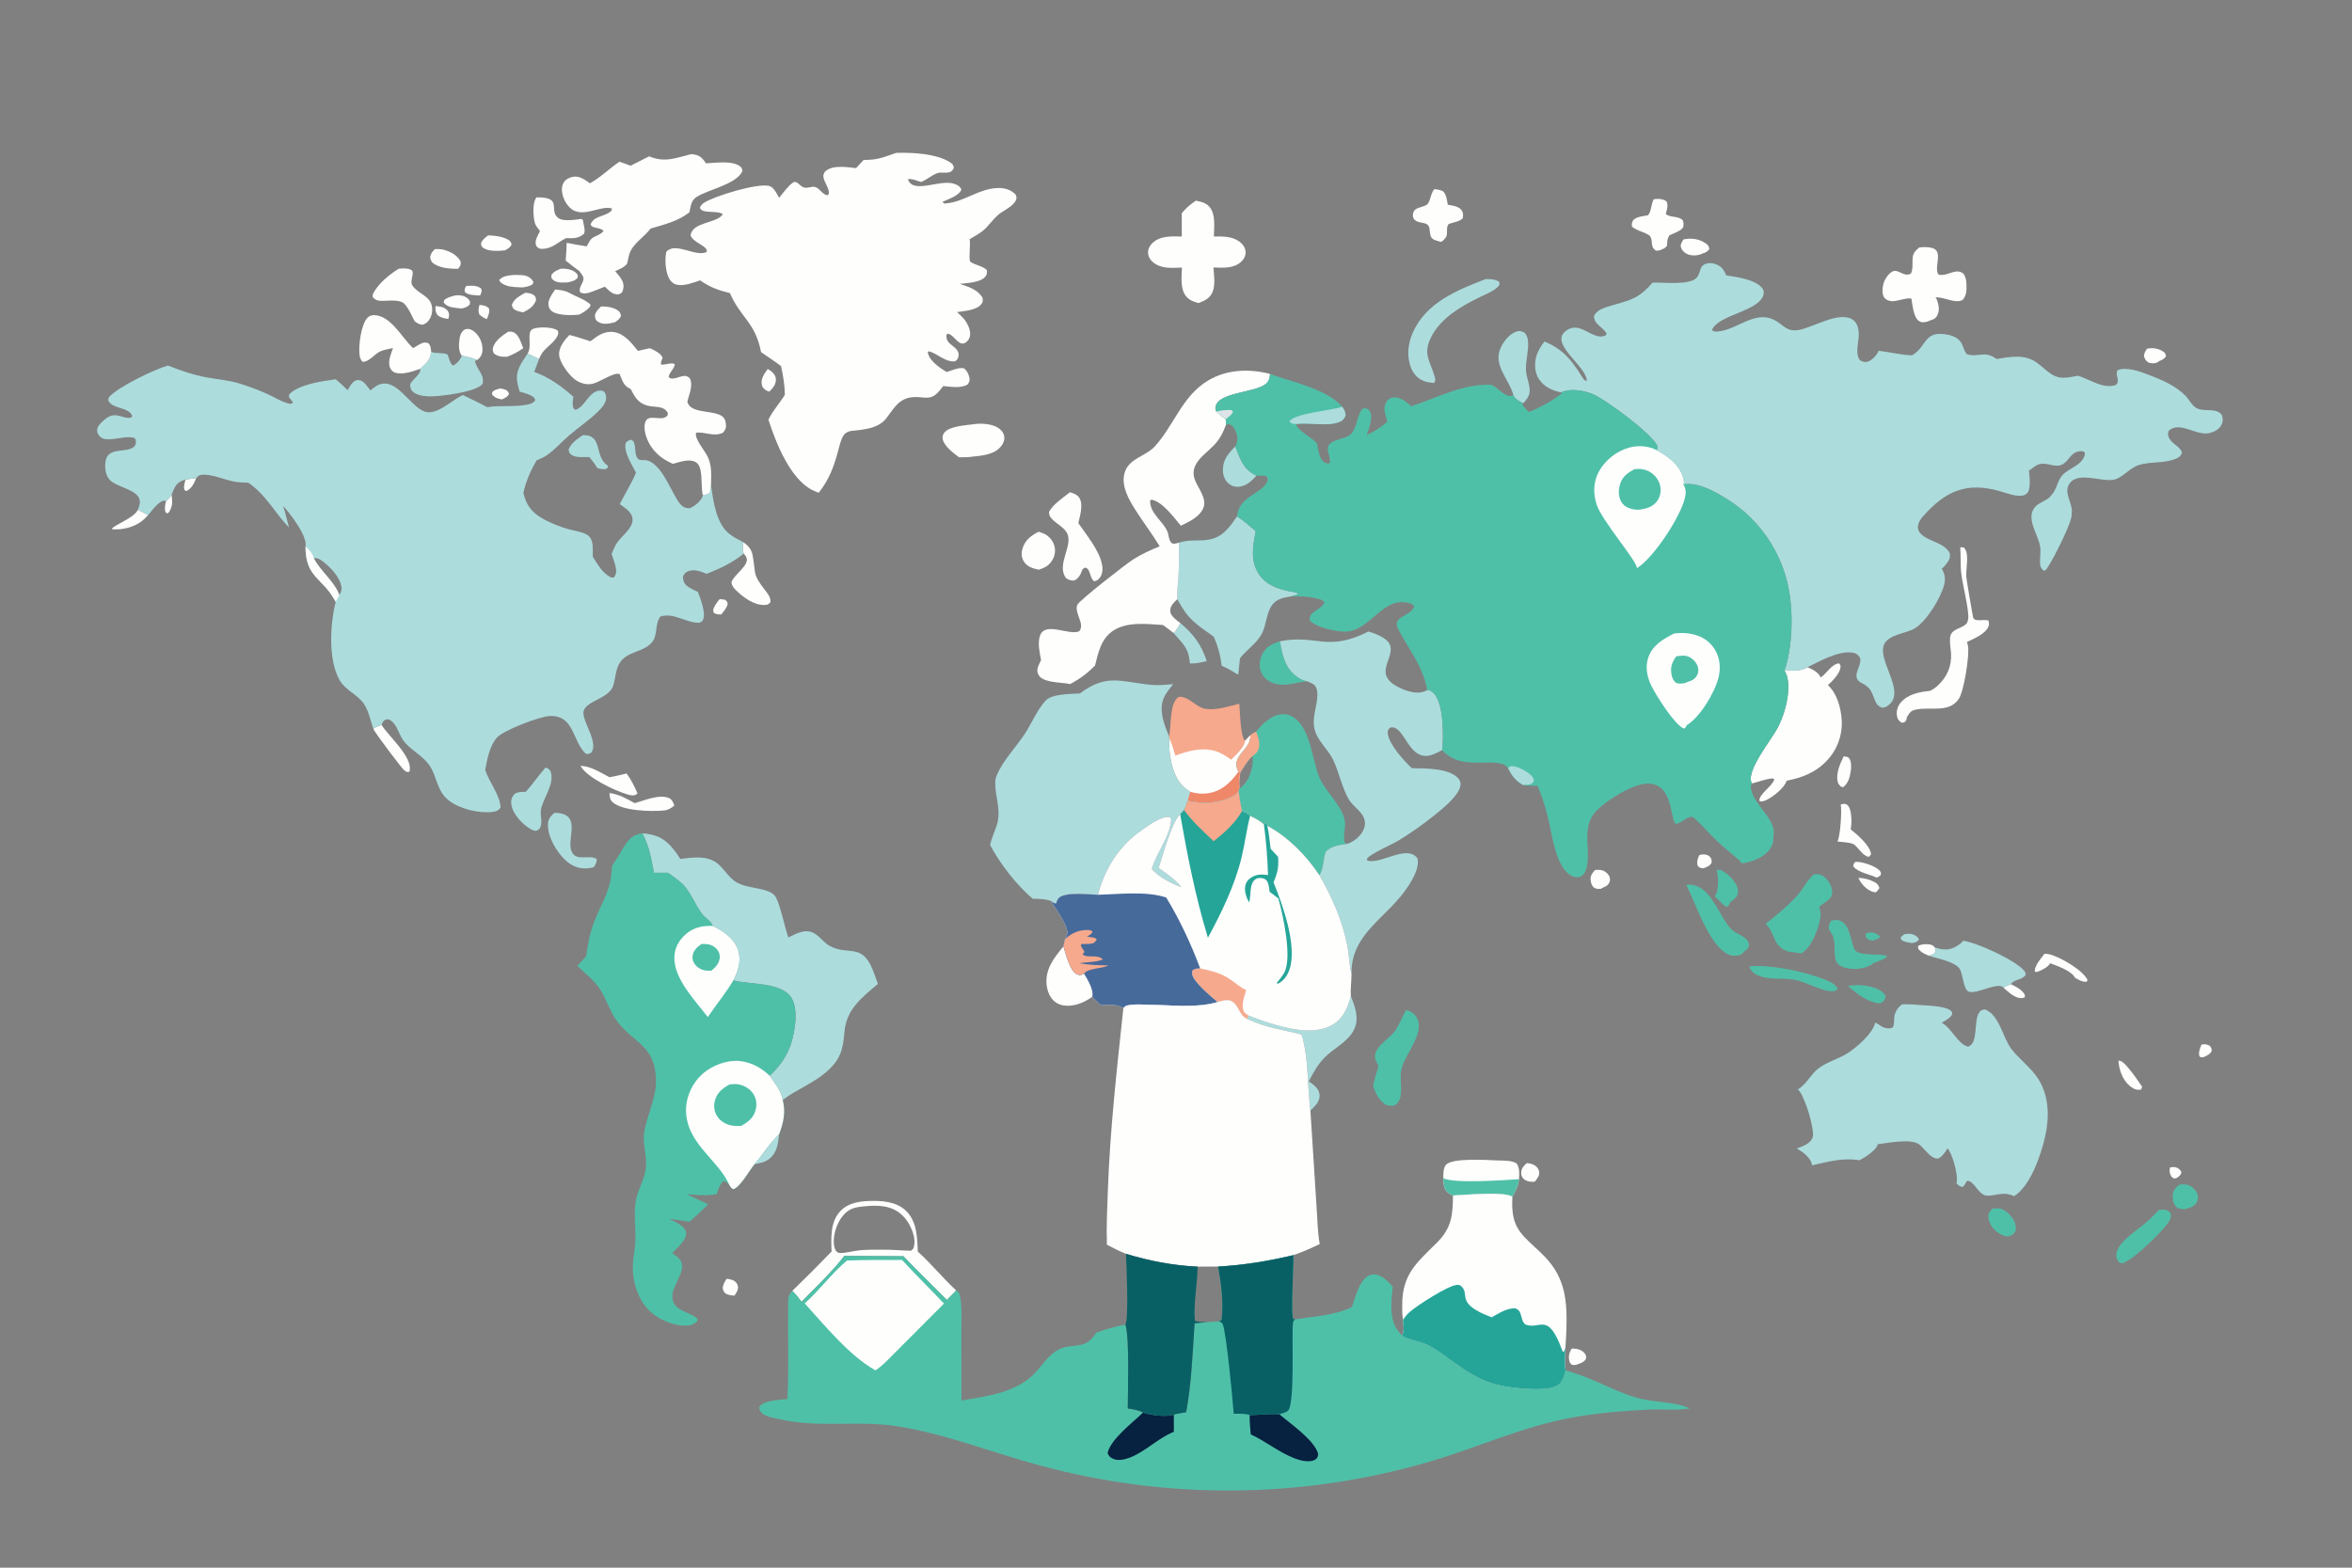 <?xml version="1.0" encoding="utf-8" ?>
<svg xmlns="http://www.w3.org/2000/svg" xmlns:xlink="http://www.w3.org/1999/xlink" width="1536" height="1024">
	<rect width="100%" height="100%" fill="#808080" stroke="none"/>
	<path fill="#4FC0A8" d="M1218.75 609.521C1219.86 609.282 1220.97 609.075 1222.12 609.106C1224.11 609.158 1226.28 610.149 1227.64 611.553L1227.19 612.807L1224.89 613.729C1224.01 614.281 1222.8 614.428 1221.75 614.266C1219.95 613.988 1219.3 613.028 1218.28 611.716L1218.75 609.521Z"/>
	<path fill="#FEFEFD" d="M121.158 313.222L128.177 312.283C126.761 315.616 125.18 319.182 121.689 320.778C120.764 320.282 120.595 320.471 120.307 319.367C119.839 317.576 120.743 314.999 121.158 313.222Z"/>
	<path fill="#FEFEFD" d="M112.073 323.2C112.671 327.855 112.895 330.412 110.362 334.615L108.919 335.454C107.635 334.074 107.669 333.073 107.741 331.168C107.791 329.86 108.175 328.44 108.446 327.16C109.834 326.582 111.127 324.391 112.073 323.2Z"/>
	<path fill="#FEFEFD" d="M1417.14 762.559C1418.17 762.412 1419.44 762.18 1420.47 762.376C1422.56 762.775 1423.51 763.859 1424.61 765.468C1424.13 767.655 1423.78 767.681 1422.11 769.046C1421.35 769.72 1420.71 769.632 1419.72 769.794L1418.04 768.551C1416.88 766.266 1416.62 765.083 1417.14 762.559Z"/>
	<path fill="#FEFEFD" d="M313.078 199.219C315.818 199.388 317.365 199.567 319.352 201.467C319.871 204.126 318.901 206.002 317.94 208.424C315.922 207.595 314.508 206.846 312.95 205.304C312.197 202.774 312.53 201.73 313.078 199.219Z"/>
	<path fill="#FEFEFD" d="M284.398 199.962C285.592 200.046 286.837 200.117 288.004 200.393C289.793 200.816 291.807 201.866 292.701 203.545C293.595 205.223 293.312 206.628 292.757 208.352C290 207.932 287.793 207.556 285.617 205.695C284.319 203.666 284.27 202.334 284.398 199.962Z"/>
	<path fill="#ADDCDD" d="M1243.52 610.272C1245.91 609.901 1247.97 609.614 1250.21 610.79C1251.85 611.643 1252.59 612.073 1253.18 613.794C1251.68 615.464 1250.98 615.438 1248.86 616.004C1247.04 615.816 1243.5 615.257 1242.1 614.1C1241.24 613.388 1241.45 613.232 1241.33 612.197L1243.52 610.272Z"/>
	<path fill="#FEFEFD" d="M1437.75 682.29C1439.83 681.929 1440.94 682.093 1442.87 682.937C1444.19 684.493 1444.29 684.483 1444.36 686.657C1442.98 688.605 1442.42 688.891 1440.26 689.952C1439.1 690.767 1438.33 690.632 1436.97 690.607L1436.12 689.32C1435.89 686.596 1436.72 684.728 1437.75 682.29Z"/>
	<path fill="#FEFEFD" d="M326.782 253.747C327.708 253.912 328.727 254.056 329.606 254.397C331.347 255.072 331.815 255.588 332.427 257.276C331.437 259.364 329.741 259.955 327.778 260.908C324.82 260.31 323.274 259.874 321.286 257.607L321.516 256.047C323.153 254.512 324.63 254.236 326.782 253.747Z"/>
	<path fill="#FEFEFD" d="M304.517 186.739C308.146 186.647 311.468 186.162 314.37 188.649C314.727 190.772 314.376 191.117 313.496 193.011C310.44 192.857 306.059 192.905 303.656 190.856C303.165 188.725 303.524 188.597 304.517 186.739Z"/>
	<path fill="#FEFEFD" d="M1259.63 624.297C1257.72 623.402 1255.23 622.431 1253.78 620.899C1252.67 619.729 1252.59 619.524 1252.63 617.937C1254.27 616.764 1257.61 616.576 1259.63 616.836C1261.6 617.09 1262.35 617.41 1263.61 618.883C1264.12 620.905 1264.32 620.922 1263.29 622.866C1262.08 623.381 1260.89 623.916 1259.63 624.297Z"/>
	<path fill="#FEFEFD" d="M469.99 391.343L473.201 391.658C474.802 392.766 474.827 392.648 475.249 394.532C474.497 397.284 472.774 399.175 471.023 401.354C468.769 401.282 467.965 401.466 466.051 400.19L465.731 398.416C466.485 395.593 468.221 393.587 469.99 391.343Z"/>
	<path fill="#FEFEFD" d="M1109.76 558.503C1110.53 558.32 1111.31 558.141 1112.1 558.082C1113.73 557.961 1115.57 558.457 1116.7 559.702C1117.96 561.096 1117.88 561.942 1117.72 563.723C1116.28 565.638 1115.75 565.833 1113.52 566.771L1112.21 567.188C1110.2 566.801 1109.91 566.992 1108.6 565.317C1108.04 562.477 1108.62 561.015 1109.76 558.503Z"/>
	<path fill="#FEFEFD" d="M1213.62 573.511C1216.81 573.302 1220.85 574.489 1223.7 575.928C1225.88 577.027 1226.66 577.842 1227.41 580.097L1226.14 581.771L1225.14 582.808C1224.39 582.802 1223.78 582.793 1223.06 582.55C1218.75 581.078 1215.58 577.465 1213.62 573.511Z"/>
	<path fill="#FEFEFD" d="M1313.26 642.871C1316.6 644.493 1320.39 646.379 1322.3 649.711L1322.39 651.295C1320.78 652.155 1319.89 652.141 1318.07 651.695C1314.45 650.805 1311.21 647.567 1308.43 645.205C1310 644.091 1311.44 643.501 1313.26 642.871Z"/>
	<path fill="#FEFEFD" d="M474.565 835.261C475.964 835.465 477.664 835.759 478.94 836.366C480.502 837.11 481.67 838.563 481.924 840.28C482.262 842.568 480.856 844.521 479.636 846.297C478.084 846.279 476.095 845.93 474.667 845.321C472.867 844.552 472.59 843.415 471.982 841.759C472.035 839.103 473.212 837.428 474.565 835.261Z"/>
	<path fill="#FEFEFD" d="M501.369 241.055C502.282 241.452 503.026 241.995 503.789 242.63C505.45 244.012 506.66 245.656 506.697 247.897C506.753 251.284 504.632 253.468 502.496 255.774C501.78 255.619 501.712 255.637 500.949 255.289C499.355 254.56 497.883 253.134 497.517 251.382C496.694 247.431 499.168 244.035 501.369 241.055Z"/>
	<path fill="#ADDCDD" d="M492.742 760.414C498.092 754.084 502.732 746.546 508.79 740.929C508.206 746.726 507.506 752.714 502.731 756.715C499.705 759.25 496.478 759.699 492.742 760.414Z"/>
	<path fill="#FEFEFD" d="M1026.37 880.926C1026.69 880.912 1027.02 880.891 1027.35 880.884C1029.92 880.836 1032.85 881.714 1034.61 883.683C1035.89 885.123 1035.91 885.85 1035.72 887.686C1034.42 889.612 1033.12 890.101 1030.98 890.862C1029.23 891.645 1028.4 891.802 1026.51 891.471C1025.9 890.825 1025.22 890.359 1025 889.486C1024.16 886.084 1024.6 883.921 1026.37 880.926Z"/>
	<path fill="#FEFEFD" d="M1211.54 563.01C1212.55 562.955 1213.5 562.954 1214.51 563.104C1218.1 563.639 1226.15 566.158 1228.08 569.431C1228.72 570.51 1228.31 570.831 1228.01 571.964L1225.64 573.285C1221.01 570.946 1213.74 570.099 1210.39 566.024C1210.36 564.346 1210.49 564.347 1211.54 563.01Z"/>
	<path fill="#FEFEFD" d="M1402.3 227.679C1405.84 227.138 1409.03 227.484 1412.17 229.305C1413.86 230.285 1414.18 230.829 1414.53 232.673C1413.31 234.62 1411.95 235.075 1409.87 235.933C1409.46 236.344 1409.39 236.47 1408.79 236.749C1406.9 237.63 1404.83 237.415 1402.94 236.76C1401.29 235.478 1400.7 234.636 1400.14 232.619C1400.28 230.415 1401 229.426 1402.3 227.679Z"/>
	<path fill="#FEFEFD" d="M997.141 759.712C998.968 759.875 1000.94 760.301 1002.49 761.336C1004.11 762.418 1004.98 763.86 1005.19 765.787C1005.45 768.078 1003.67 770.099 1002.38 771.807C1001.51 771.904 1000.62 771.994 999.746 771.922C997.847 771.764 995.841 771.043 994.583 769.559C993.622 768.424 993.308 766.987 993.448 765.529C993.706 762.844 995.226 761.431 997.141 759.712Z"/>
	<path fill="#FEFEFD" d="M90.058 332.983Q93.392 334.729 96.745 336.437C95.423 337.827 94.062 339.287 92.534 340.452C87.261 344.471 79.599 346.307 73.071 345.66C72.681 343.738 86.573 338.862 89.653 333.676L90.058 332.983Z"/>
	<path fill="#FEFEFD" d="M297.485 192.937C298.571 192.86 299.661 192.82 300.745 192.948C302.783 193.187 305.043 194.158 306.291 195.854C307.226 197.123 307.025 197.462 306.781 198.912C305.177 200.664 303.646 200.992 301.384 201.508C299.239 201.322 297.029 201.101 294.92 200.664C292.796 200.223 290.946 199.29 289.726 197.467L290.123 196.014C292.167 194.134 294.872 193.669 297.485 192.937Z"/>
	<path fill="#FEFEFD" d="M1383.49 692.789C1383.87 692.806 1384.25 692.808 1384.62 692.907C1388.22 693.864 1396.62 706.397 1398.96 709.935L1398.24 711.611C1397.68 711.789 1397.68 711.822 1397 711.854C1394.58 711.967 1392.24 710.539 1390.51 709.008C1386.06 705.093 1383.78 698.54 1383.49 692.789Z"/>
	<path fill="#FEFEFD" d="M366.085 175.557C367.177 175.505 368.284 175.458 369.376 175.543C371.904 175.742 375.187 176.847 376.783 178.924C377.583 179.963 377.281 180.256 377.183 181.492C375.405 183.522 373.37 183.811 370.866 184.448C370.085 184.499 369.302 184.518 368.519 184.537C365.706 184.605 362.79 184.551 360.722 182.319C359.782 181.305 360.086 180.968 360.092 179.663C361.539 177.34 363.694 176.611 366.085 175.557Z"/>
	<path fill="#FEFEFD" d="M1041.72 568.238C1043.1 568.184 1044.6 568.099 1045.96 568.384C1047.83 568.779 1049.83 570.313 1050.77 571.975C1051.59 573.422 1051.64 575.02 1050.95 576.533C1050.09 578.442 1048.22 579.262 1046.39 579.973L1045.62 580.525C1043.01 580.683 1042.64 580.807 1040.47 579.435C1039.39 577.821 1038.84 576.441 1038.74 574.473C1038.62 571.714 1039.96 570.186 1041.72 568.238Z"/>
	<path fill="#FEFEFD" d="M1204.08 493.994C1205.51 494.263 1206.76 494.168 1207.69 495.428C1209.17 497.427 1209.04 501.378 1208.66 503.769C1208.02 507.802 1206.96 511.866 1203.56 514.245L1201.97 513.625C1201.24 512.857 1200.57 512.069 1200.25 511.032C1198.63 505.737 1201.73 498.633 1204.08 493.994Z"/>
	<path fill="#FEFEFD" d="M343.096 191.215C344.872 191.332 347.36 191.682 348.737 192.864C350.023 193.967 349.89 194.639 350.076 196.166C348.208 200.529 345.702 201.931 341.68 204.008C340.138 203.731 338.206 203.37 336.802 202.668C335.082 201.808 334.759 200.991 334.257 199.242C335.62 195.074 339.527 193.25 343.096 191.215Z"/>
	<path fill="#FEFEFD" d="M335.941 179.565C338.361 179.655 341.65 179.465 343.912 180.312C346.027 181.103 347.555 182.392 348.434 184.409L347.554 185.929C345.27 187.035 343.486 187.543 340.956 187.751C337.78 187.537 333.804 187.618 330.82 186.529C328.747 185.772 326.939 184.978 325.95 182.978C328.362 180.048 332.368 179.945 335.941 179.565Z"/>
	<path fill="#FEFEFD" d="M392.567 200.175C395.814 200.03 400.071 200.662 402.923 202.402C404.795 203.544 405.006 204.198 405.551 206.177C404.925 208.329 403.433 209.175 401.715 210.417C398.061 211.369 393.982 212.395 390.519 210.159C388.765 209.027 388.755 207.979 388.47 206.099C389.119 203.39 390.654 202.039 392.567 200.175Z"/>
	<path fill="#FEFEFD" d="M318.746 153.771C322.548 153.745 327.714 154.46 331.137 156.198C333.082 157.185 333.455 157.573 334.136 159.601C333.257 161.711 331.666 162.432 329.797 163.527C325.748 163.97 319.327 164.363 315.773 162.043C314.405 161.149 314.447 160.626 314.096 159.133C314.955 156.547 316.703 155.409 318.746 153.771Z"/>
	<path fill="#FEFEFD" d="M1099.39 156.409C1104.31 155.297 1109.48 155.967 1113.74 158.842C1115.53 160.05 1115.93 160.596 1116.3 162.662C1115.03 164.574 1113.81 164.934 1111.68 165.673C1109.01 166.998 1105.39 167.197 1102.56 166.242C1100.52 165.555 1098.59 163.869 1097.85 161.801C1097.09 159.65 1098.4 158.2 1099.39 156.409Z"/>
	<path fill="#4FC0A8" d="M1206.86 644.031C1212.72 643.077 1217.69 643.319 1223.35 644.971C1226.3 645.831 1229.86 647.643 1231.37 650.41C1231.24 652.713 1231.04 652.796 1229.49 654.536C1228.89 655.055 1228.16 655.176 1227.42 655.417C1219.2 654.455 1212.88 649.296 1206.86 644.031Z"/>
	<path fill="#FEFEFD" d="M283.988 162.721C286.185 162.615 288.31 162.658 290.43 163.317C294.666 164.634 298.63 166.796 300.812 170.77C301.019 173.397 300.768 173.441 299.173 175.587C294.175 175.616 288.467 175.222 284.023 172.706C281.863 171.483 281.415 170.318 280.892 168.085C281.343 165.591 282.22 164.493 283.988 162.721Z"/>
	<path fill="#FEFEFD" d="M1335.14 623.026C1336.39 623.033 1337.5 623.09 1338.73 623.426C1345.79 625.359 1359.93 633.421 1363.31 640.085L1362.73 641.262C1359.92 641.556 1357.67 640.029 1355.24 638.782C1352.78 634.007 1343.51 630.904 1338.85 629.186C1337.59 631.481 1334.25 633.308 1331.87 634.254C1330.53 634.784 1330.12 635.175 1328.79 634.574C1328.74 630.65 1332.9 625.987 1335.14 623.026Z"/>
	<path fill="#FEFEFD" d="M243.846 476.222C244.791 474.791 247.61 474.135 249.196 473.529C253.727 480.892 269.68 494.536 267.482 503.617C267.44 503.791 267.356 503.952 267.293 504.12C265.658 504.418 265.433 504.203 264.063 503.196C262.271 501.878 245.193 479.033 243.846 476.222Z"/>
	<path fill="#4FC0A8" d="M1423.3 773.813C1425.58 773.477 1427.74 773.481 1429.89 774.441C1432.09 775.424 1434.04 777.474 1434.9 779.729C1435.61 781.589 1435.57 783.582 1434.59 785.337C1433.16 787.895 1430.86 788.759 1428.16 789.401C1427.45 789.828 1427.15 789.812 1426.29 789.785C1424.42 789.727 1422.48 789.649 1421.14 788.193C1419.29 786.18 1418.73 783.473 1418.89 780.79C1419.09 777.433 1420.89 775.814 1423.3 773.813Z"/>
	<path fill="#FEFEFD" d="M331.992 216.601C333.184 216.596 334.48 216.576 335.572 217.121C338.971 218.817 340.401 224.155 341.707 227.477C338.295 229.803 335.087 231.54 331.229 233.018C328.156 233.226 324.869 232.871 322.485 230.794C321.932 229.438 321.593 228.883 321.926 227.39C323.025 222.467 328.111 219.19 331.992 216.601Z"/>
	<path fill="#4FC0A8" d="M1120.96 568.25L1123.6 568.248Q1124.99 568.917 1126.29 569.766Q1127.58 570.615 1128.75 571.627Q1129.92 572.64 1130.94 573.799Q1131.97 574.958 1132.83 576.242C1134.29 578.436 1135.45 580.588 1134.87 583.295C1134.85 583.45 1134.84 583.608 1134.81 583.76C1134.2 586.493 1132.07 587.757 1129.94 589.251C1129.92 589.312 1129.92 589.377 1129.9 589.435C1129.27 591.039 1129.11 591.583 1127.54 592.29C1124.64 591.08 1122.78 587.814 1120.24 585.87C1120.09 585.751 1119.93 585.636 1119.77 585.52C1120 585.226 1120.33 584.832 1120.51 584.48C1122.31 580.839 1122.48 571.985 1120.96 568.25Z"/>
	<path fill="#4FC0A8" d="M1300.94 789.566C1302.66 789.318 1304.49 789 1306.2 789.434C1309.77 790.34 1313.32 793.853 1315.09 797.029C1316.49 799.541 1316.87 801.874 1316.06 804.624C1314.45 806.571 1314.03 806.752 1311.62 807.574C1309.17 807.72 1306.55 806.414 1304.6 805.015C1301.51 802.806 1298.86 799.02 1298.53 795.168C1298.31 792.592 1299.5 791.524 1300.94 789.566Z"/>
	<path fill="#FEFEFD" d="M301.521 232.282C299.33 229.433 299.608 225.139 300.056 221.742C300.391 219.204 300.971 217.134 303.072 215.514C303.861 214.904 305.423 214.741 306.374 214.938C309.181 215.516 311.684 218.172 313.072 220.572C314.789 223.542 315.704 227.843 314.667 231.212C314.209 232.7 312.934 234.226 311.672 235.113C308.484 233.807 304.892 232.981 301.521 232.282Z"/>
	<path fill="#ADDCDD" d="M770.813 406.945C779.438 414.276 784.571 421.068 788.095 431.87C784.602 432.53 780.62 433.679 777.09 433.312C776.212 423.08 772.782 420.911 766.337 413.41C768.387 411.807 769.575 409.178 770.813 406.945Z"/>
	<path fill="#FEFEFD" d="M379.102 500.241C385.798 500.394 392.192 504.678 398.015 507.664C401.776 507.077 405.503 506.095 409.213 505.235C412.205 509.264 414.285 513.62 416.315 518.176C415.976 518.559 415.91 518.684 415.412 518.975C413.644 520.009 411.707 519.477 409.87 518.933C401.416 516.427 383.422 508.053 379.102 500.241Z"/>
	<path fill="#FEFEFD" d="M344.56 230.981L344.923 230.288C347.521 225.24 343.536 216.445 348.289 214.745C352.066 213.394 359.679 213.601 363.301 215.337C363.684 215.52 363.99 215.763 364.339 216.008C364.808 217.909 364.604 218.516 363.588 220.245C360.807 224.978 355.29 227.445 352.958 232.448C352.859 232.659 352.755 232.868 352.655 233.078C352.433 233.546 352.23 234.024 352.03 234.502L344.56 230.981Z"/>
	<path fill="#FEFEFD" d="M1202.09 525.496C1203 525.258 1204.01 524.927 1204.96 525.128C1206.3 525.412 1206.97 526.142 1207.58 527.32C1209.3 530.607 1209.46 538.157 1208.57 541.703C1213.03 545.299 1221.3 552.19 1221.94 558.046L1220.48 559.71C1216.1 558.971 1214.06 553.766 1210.43 551.376C1207.63 550.104 1203.09 550.086 1199.97 549.686C1201.8 546.451 1202.98 529.148 1202.09 525.496Z"/>
	<path fill="#FEFEFD" d="M398.012 518.017C404.123 518.712 409.253 521.723 414.542 524.626C420.723 522.846 430.69 518.592 436.801 521.241C438.982 522.187 439.586 524.143 440.384 526.223C438.23 527.834 436.498 529.102 433.739 529.382C425.405 530.23 406.361 529.739 400.092 523.971C398.109 522.147 398.263 520.48 398.012 518.017Z"/>
	<path fill="#ADDCDD" d="M380.614 284.236C393.664 283.689 388.238 297.83 396.181 303.622C397.073 304.272 396.879 304.212 397.116 305.21L395.701 306.395C393.526 306.699 392.084 306.292 390.003 305.652C388.593 303.048 386.697 300.828 384.843 298.536C381.505 298.426 376.211 299.149 373.365 297.204C371.677 296.051 371.617 295.399 371.34 293.546C373.027 289.248 376.981 286.789 380.614 284.236Z"/>
	<path fill="#FEFEFD" d="M362.471 189.116C365.675 189.33 368.913 189.71 371.742 191.302C376.044 193.724 382.111 195.617 385.67 198.944L385.286 200.431C383.2 202.751 381.12 203.969 378.409 205.428C374.116 206.146 365.271 206.013 361.397 203.934C359.769 203.061 358.695 201.732 358.265 199.927C357.358 196.12 360.549 192.217 362.471 189.116Z"/>
	<path fill="#4FC0A8" d="M1142.45 631.277C1155.27 629.852 1175.9 634.16 1188.15 638.515C1191.83 639.82 1198.31 642.013 1200.07 645.654L1198.89 646.996C1198.72 647.06 1198.57 647.139 1198.4 647.188C1194.56 648.295 1188.54 645.784 1185 644.499C1180.82 642.98 1176.57 640.847 1172.2 640.005C1164.17 638.458 1154.47 640.562 1147.11 636.621C1144.72 635.34 1143.2 633.842 1142.45 631.277Z"/>
	<path fill="#FEFEFD" d="M678.306 347.303Q679.797 347.755 681.238 348.347C684.484 349.705 687.041 352.29 688.264 355.609Q688.481 356.2 688.634 356.811Q688.786 357.421 688.873 358.045Q688.96 358.668 688.98 359.297Q689 359.927 688.952 360.554Q688.905 361.182 688.79 361.801Q688.676 362.42 688.497 363.024Q688.317 363.627 688.074 364.208Q687.831 364.789 687.528 365.34C685.301 369.362 682.522 370.796 678.384 372.153C674.509 371.272 670.624 370.248 668.488 366.51C667.004 363.913 666.909 361.081 667.773 358.261C669.479 352.692 673.346 349.852 678.306 347.303Z"/>
	<path fill="#FEFEFD" d="M485.32 354.129C488.506 356.247 490.74 358.678 491.478 362.588C493.935 375.609 491 374.348 500.043 386.056C501.896 388.454 503.262 390.168 503.153 393.345C501.987 394.719 501.326 395.058 499.454 395.156C492.431 395.525 485.03 389.962 480.317 385.213C478.827 383.712 478.112 382.581 477.679 380.518C478.746 375.478 490.508 368.95 487.173 363.515C486.756 362.837 486.206 362.208 485.701 361.594C484.72 359.316 485.087 356.53 485.32 354.129Z"/>
	<path fill="#4FC0A8" d="M853.585 445.018C845.723 445.71 837.718 449.348 830.046 445.584C826.816 443.999 824.358 441.571 823.26 438.084C822.119 434.459 822.685 430.602 824.385 427.259C826.961 422.192 830.875 420.522 835.947 418.868C837.493 427.966 839.17 436.386 847.144 442.136Q848.591 443.176 850.218 443.904Q851.845 444.632 853.585 445.018Z"/>
	<path fill="#ADDCDD" d="M362.084 530.935C364.784 530.976 367.594 531.248 369.938 532.729C376.482 536.86 371.237 548.23 372.789 554.592C375.015 563.723 384.306 557.765 389.629 561.041C389.915 563.26 388.827 564.679 387.744 566.498C386.053 566.898 384.408 567.19 382.671 567.244C377.332 567.41 372.875 565.326 369.05 561.679C363.375 556.268 357.682 546.673 357.849 538.595C357.926 534.848 359.52 533.315 362.084 530.935Z"/>
	<path fill="#4FC0A8" d="M1409.88 790.317C1411.13 790.203 1412.56 790.026 1413.81 790.205C1415.87 790.504 1416.54 791.328 1417.71 792.847C1417.81 794.319 1417.73 795.322 1417.12 796.69C1414.56 802.499 1394 821.975 1388.23 824.077C1387.57 824.697 1387.79 824.654 1387.09 824.875C1385.41 825.401 1385.21 825.072 1383.74 824.386C1382.76 823.024 1382.08 821.857 1382.05 820.132C1381.92 811.876 1395.47 803.758 1400.93 799.057C1404.1 796.33 1407.01 793.352 1409.88 790.317Z"/>
	<path fill="#4FC0A8" d="M1195.85 601.269C1197.5 601 1199.5 600.764 1201.13 601.223C1208.32 603.253 1208.47 614.971 1211.37 620.706C1215.36 624.739 1226.33 622.604 1231.9 624.277L1232.32 625.113C1229.69 626.946 1226.6 627.903 1223.62 629.027C1222.15 630.476 1220.24 631.16 1218.31 631.817C1213.66 633.4 1206.22 633.292 1201.87 630.878C1196.23 627.742 1199.11 619.062 1197.59 613.878C1197.54 613.717 1197.48 613.559 1197.43 613.4C1197.39 611.281 1195.42 608.677 1194.34 606.829C1194.1 604.466 1194.73 603.322 1195.85 601.269Z"/>
	<path fill="#FEFEFD" d="M1079.98 130.147C1082.85 129.674 1085.91 129.816 1088.33 131.541C1089.61 134.286 1088.6 136.954 1087.85 139.756C1090.67 142.335 1095.67 140.804 1098.86 143.757C1099.62 145.646 1099.61 146.549 1099.18 148.527C1097.23 151.265 1093.09 152.155 1090.18 153.797C1088.67 156.278 1088.81 157.548 1088.73 160.376C1087.39 162.179 1086.81 162.316 1084.7 163.173C1083.63 163.772 1082.61 163.678 1081.41 163.736C1077.48 161.065 1079.66 158.22 1077.89 154.808C1077.76 154.555 1077.61 154.312 1077.47 154.063C1073.97 151.341 1069.18 150.994 1065.76 148.001C1065.52 146.187 1065.77 145.392 1066.58 143.77C1069.16 141.381 1072.87 141.228 1076.22 140.638C1078.45 138.401 1078.17 133.334 1079.98 130.147Z"/>
	<path fill="#FEFEFD" d="M936.734 123.54C938.88 123.761 940.552 124.035 942.494 125C944.711 127.325 944.905 130.668 945.488 133.724C948.308 134.238 952.501 134.665 954.319 137.105C955.685 138.939 955.672 140.546 955.235 142.604C953.088 144.833 948.974 145.212 946.101 146.285C944.46 148.406 945.197 150.507 944.906 152.988C944.628 155.364 943.051 156.542 941.311 158C939.621 157.666 936.845 157.012 935.484 155.913C933.709 154.48 933.902 151.186 933.495 149.08C932.6 144.451 927.48 146.378 924.373 144.013C923.276 143.179 922.702 142.107 922.69 140.714C922.684 140.068 922.889 139.339 923.043 138.715C923.315 137.608 924.318 136.7 925.317 136.219C927.181 135.321 929.997 134.88 931.68 133.803C934.109 132.249 934.182 126.282 936.734 123.54Z"/>
	<path fill="#ADDCDD" d="M356.215 501.41C357.805 501.756 358.256 502.237 359.344 503.36C362.785 511.461 354.95 520.768 353.324 528.56C352.561 532.213 354.377 536.647 352.963 540.175C352.293 541.849 351.481 542.122 349.889 542.729C346.935 542.44 344.564 540.202 342.267 538.478C338.449 535.078 334.16 529.92 333.826 524.548C333.696 522.452 334.326 520.606 335.688 519.016C337.353 517.072 340.996 517.333 343.373 517.204C347.926 512.201 351.709 506.494 356.215 501.41Z"/>
	<path fill="#ADDCDD" d="M988.365 258.146C985.11 246.628 973.99 237.918 980.785 225.662C982.793 222.042 986.256 217.903 990.31 216.579C992.565 215.843 993.878 216.362 995.784 217.43C997.139 219.205 997.739 220.795 997.91 223.036C998.399 229.437 996.158 235.877 996.579 242.284C996.876 246.803 999.528 252.109 998.875 256.513C998.476 259.208 996.578 261.49 994.778 263.413C994.544 263.303 994.308 263.197 994.075 263.083C991.94 262.033 989.169 260.461 988.365 258.146Z"/>
	<path fill="#FEFEFD" d="M350.346 128.903C368.036 128.715 357.997 137.049 364.383 142.248C367.79 145.021 375.646 143.405 379.811 143.017L380.664 143.727C380.965 146.472 382.494 150.389 381.389 152.726C377.48 155.967 374.471 155.627 369.641 155.55C363.689 158.508 360.257 163.047 352.687 162.481C351.232 161.709 350.549 161.646 350 159.929C349.074 157.03 351.388 153.49 352.655 150.956C352.052 150.177 351.485 149.366 350.874 148.595C349.267 146.565 349.004 144.747 348.66 142.222C348.153 138.499 348.005 131.949 350.346 128.903Z"/>
	<path fill="#4FC0A8" d="M1101.25 578.003C1101.47 577.979 1101.68 577.952 1101.89 577.932C1116.71 576.494 1122.17 597.802 1130.24 606.563C1132.9 609.452 1137.26 610.59 1140.21 613.237C1141.73 614.601 1142.15 615.866 1142.24 617.842C1141.47 619.796 1140.77 620.402 1139.02 621.527C1138.64 622.088 1138.29 622.632 1137.71 623.022C1135.56 624.479 1132.24 624.606 1129.82 623.823C1116.84 619.612 1107.49 590.325 1101.54 578.562C1101.45 578.375 1101.35 578.189 1101.25 578.003Z"/>
	<path fill="#FEFEFD" d="M260.328 175.549C262.632 175.265 266.315 175.095 268.456 176.247C271.4 177.83 267.273 183.239 269.285 186.456C272.212 191.138 279.808 193.196 281.569 198.33Q281.772 198.912 281.915 199.512Q282.058 200.112 282.139 200.723Q282.22 201.335 282.238 201.951Q282.257 202.567 282.213 203.182Q282.169 203.798 282.062 204.405Q281.956 205.012 281.788 205.606Q281.62 206.199 281.393 206.772Q281.166 207.346 280.882 207.893C279.752 210.117 278.284 211.322 275.961 212.123C273.449 211.822 272.858 211.31 270.774 209.804C268.81 206.188 266.893 201.224 263.986 198.353C260.945 195.348 253.326 196.587 249.299 196.524C246.567 196.481 245.267 196.047 243.403 194.11L243.454 192.167C246.804 185.404 254.045 179.479 260.328 175.549Z"/>
	<path fill="#FEFEFD" d="M713.269 651.149C709.163 654.017 704.9 656.143 699.884 656.777C695.951 657.275 691.844 656.771 688.697 654.146C685.486 651.467 683.892 647.183 683.485 643.108C682.475 632.986 688.462 625.476 694.507 618.17C696.057 622.876 698.552 634.243 703.443 636.435C704.735 637.014 705.881 636.938 707.172 636.349C707.445 636.224 707.695 636.055 707.956 635.907C710.035 639.3 714.278 646.393 713.447 650.454C713.399 650.688 713.329 650.917 713.269 651.149Z"/>
	<path fill="#FEFEFD" d="M636.272 277.053C640.782 276.311 647.831 276.918 651.769 279.39C653.666 280.581 655.382 282.541 655.786 284.803C656.23 287.285 655.302 289.625 653.753 291.535C649.276 297.052 641.425 297.595 634.914 298.294C632.175 298.766 629.107 298.619 626.314 298.693C622.849 296.095 616.538 291.392 615.655 286.907C615.333 285.269 615.69 283.762 616.781 282.487C620.465 278.182 631.011 277.819 636.272 277.053Z"/>
	<path fill="#ADDCDD" d="M882.192 650.537C884.851 657.444 887.746 664.96 884.441 672.173C880.675 680.393 871.015 684.629 864.897 690.923C860.427 695.521 857.701 700.706 854.687 706.297C857.648 708.422 861.067 710.652 861.676 714.567C862.049 716.971 861.178 719.459 859.69 721.329C858.539 722.774 857.097 724.09 855.773 725.38C853.712 709.705 854.699 690.464 849.976 675.706C836.769 672.313 827.362 671.546 814.403 665.505L815.338 663.356C821.648 665.802 827.984 668.067 834.51 669.872C845.426 672.891 859.783 675.473 870.103 669.446C877.286 665.251 880.226 658.251 882.192 650.537Z"/>
	<path fill="#ADDCDD" d="M281.594 229.869C285.143 231.154 289.112 230.063 292.246 231.575C293.283 233.832 293.833 237.349 295.759 238.786C297.826 238.06 299.979 235.671 301 233.724C301.381 232.997 301.355 232.962 301.521 232.282C304.892 232.981 308.484 233.807 311.672 235.113L310.221 235.782C311.164 241.402 316.705 244.675 315.126 250.786C311.231 255.586 293.597 257.914 287.205 258.554C282.232 259.051 274.539 259.497 270.265 256.365C268.328 254.946 268.037 253.467 267.812 251.28C268.866 247.939 275.687 243.964 274.273 240.941C278.438 237.119 280.506 235.712 281.594 229.869Z"/>
	<path fill="#FEFEFD" d="M698.743 321.543C701.067 322.214 703.65 323.111 704.942 325.317C707.601 329.856 705.25 336.875 704.217 341.711C709.613 349.566 717.417 358.829 719.576 368.138C720.272 371.136 720.226 374.707 718.305 377.273C717.156 378.807 716.399 379.33 714.575 379.686C712.643 378.238 712.449 376.091 711.562 373.976C710.757 372.055 710.701 371.472 708.771 370.686L707.055 371.673L706.771 372.389C705.572 375.378 704.542 377.868 701.404 379.204C699.182 379.208 698.061 378.886 696.215 377.646C689.417 368.774 701.492 355.893 696.618 347.808C694.416 344.155 689.887 342.075 686.995 338.984C685.503 337.39 685.265 336.621 685.022 334.575C687.268 329.61 694.482 324.957 698.743 321.543Z"/>
	<path fill="#4FC0A8" d="M918.206 659.767C920.845 660.423 922.669 661.255 924.388 663.474C932.073 673.396 917.469 688.367 915.265 698.176C914.02 703.712 915.56 709.495 914.803 715.058C914.397 718.045 913.359 720.217 910.921 722.005C908.64 722.699 907.124 722.221 904.892 721.632C900.277 717.937 898.66 714.992 896.691 709.411C897.57 704.958 898.821 700.773 900.249 696.478C899.488 694.906 898.623 693.258 898.159 691.569C896.211 684.476 907.367 678.61 910.907 673.498C913.782 669.345 915.824 664.247 918.206 659.767Z"/>
	<path fill="#FEFEFD" d="M256.658 227.362C253.962 227.947 250.772 228.409 248.272 229.556C244.468 231.301 241.169 236.405 236.857 236.336C235.327 234.86 235.02 233.512 234.776 231.423C234.087 225.526 235.822 212.072 239.884 207.647C240.944 206.493 242.47 205.871 244.028 205.855C254.854 205.744 262.26 220.135 269.06 226.709L269.772 227.391C271.277 226.486 272.788 225.567 274.34 224.746C276.368 223.675 277.538 223.456 279.722 224.126C281.357 225.844 281.34 227.625 281.594 229.869C280.506 235.712 278.438 237.119 274.273 240.941C269.89 242.562 263.13 244.829 258.488 243.552C256.928 243.123 255.766 242.22 255.009 240.788C252.798 236.613 255.292 231.478 256.658 227.362Z"/>
	<path fill="#ADDCDD" d="M970.251 182.294C973.077 182.218 976.853 182.424 979.146 184.149C979.529 186.213 978.854 186.851 977.278 188.172C974.148 190.793 969.719 192.457 966.066 194.242C954.065 200.106 941.123 207.617 934.769 219.901C928.931 231.189 933.921 235.535 936.908 245.951C937.46 247.875 937.491 248.466 936.578 250.195C934.39 249.992 931.932 249.667 929.868 248.869C926.017 247.379 923.234 244.48 921.665 240.695C918.567 233.217 919.37 224.694 922.573 217.4C931.233 197.677 951.551 189.482 970.251 182.294Z"/>
	<path fill="#FEFEFD" d="M942.55 769.604C942.633 766.765 942.37 762.829 944.499 760.662C948.86 756.222 971.442 757.73 977.566 757.981C981.269 758.133 987.497 757.786 990.537 760.047C992.518 763.201 992.252 766.666 991.979 770.222C991.361 774.724 989.882 777.745 987.685 781.673C981.903 778.058 956.793 780.574 948.872 780.896C947.545 780.289 946.292 779.652 945.219 778.64C942.616 776.184 942.768 772.934 942.55 769.604Z"/>
	<path fill="#4FC0A8" d="M942.55 769.604C949.944 773.234 982.22 770.854 991.979 770.222C991.361 774.724 989.882 777.745 987.685 781.673C981.903 778.058 956.793 780.574 948.872 780.896C947.545 780.289 946.292 779.652 945.219 778.64C942.616 776.184 942.768 772.934 942.55 769.604Z"/>
	<path fill="#ADDCDD" d="M1282.09 614.479C1291.18 615.778 1316.23 627.102 1321.96 634.132C1322.59 634.901 1322.79 635.615 1322.98 636.566C1320.74 640.434 1315.19 639.472 1313.26 642.871C1311.44 643.501 1310 644.091 1308.43 645.205C1305.4 640.963 1291.61 649.247 1286.09 647.869C1282 646.85 1282.09 636.118 1279.7 632.696C1279.62 632.584 1279.53 632.478 1279.45 632.369C1276.01 628.031 1265.02 626.037 1259.63 624.297C1260.89 623.916 1262.08 623.381 1263.29 622.866C1264.32 620.922 1264.12 620.905 1263.61 618.883C1267.97 620.303 1271.89 620.978 1276.24 618.835C1278.23 617.856 1280.84 616.31 1282.09 614.479Z"/>
	<path fill="#4FC0A8" d="M1184.39 571.262C1184.87 571.177 1185.35 571.084 1185.84 571.036C1187.94 570.832 1189.81 571.387 1191.41 572.789C1194.15 575.194 1196.53 578.958 1196.52 582.666C1196.52 587.945 1191.25 589.203 1188.03 592.36C1189.16 595.937 1189.23 597.861 1188.41 601.476C1186.76 608.727 1182.96 618.594 1176.43 622.764L1167.77 621.528C1157.37 618.005 1159.65 609.827 1153.08 603.318C1159.15 598.974 1170.03 589.448 1174.67 583.857C1178.22 579.583 1180.12 575.099 1184.39 571.262Z"/>
	<path fill="#FEFEFD" d="M1280.17 357.455C1281.14 357.405 1281.83 357.555 1282.77 357.827C1283.9 359.321 1284.32 360.635 1284.52 362.496C1285.02 367.178 1283.91 372.125 1284.12 376.846C1284.2 378.542 1288.34 402.664 1288.61 403.421C1289.79 406.668 1295.9 404.02 1298.66 405.465C1298.93 406.695 1299.12 407.651 1298.7 408.876C1296.91 414.078 1289.2 417.064 1284.57 419.309C1284.81 420.095 1285.01 420.871 1285.18 421.675C1286.41 427.548 1282.56 451.66 1279.2 456.541C1272.73 465.956 1260.87 461.507 1251.37 463.465C1247.63 464.239 1247.24 465.449 1245.3 468.457C1245.17 469.623 1245.11 470.275 1244.32 471.187C1243.46 472.187 1243.06 471.921 1241.81 472.046C1239.97 470.726 1239.09 469.718 1238.79 467.304C1238.38 464.114 1239.32 461.156 1241.44 458.744C1246.16 453.36 1253.56 451.938 1260.32 451.29C1262.25 450.424 1263.72 449.415 1265.28 447.994C1271.48 442.33 1274.71 435.161 1274.14 426.662C1273.92 423.399 1273.25 420.013 1273.5 416.742C1273.96 410.678 1280.41 410.962 1283.87 407.687C1284.07 407.496 1284.27 407.296 1284.46 407.101C1285.3 405.358 1285.55 403.919 1285.42 401.985C1284.8 393.145 1282.14 384.138 1280.93 375.294C1280.12 369.337 1280.6 363.797 1280.2 357.926C1280.19 357.769 1280.18 357.612 1280.17 357.455Z"/>
	<path fill="#FEFEFD" d="M1253.31 161.663C1255.89 161.28 1258.87 161.301 1261.43 161.881C1269.68 163.747 1262.6 174.521 1265.94 179.335C1269.71 180.415 1273.35 177.989 1277.08 177.402C1279.18 177.071 1280.55 177.482 1282.22 178.74C1283.8 180.937 1284.15 183.254 1284.23 185.889C1284.35 189.542 1284.31 193.124 1281.69 195.934C1276.88 198.525 1270.27 194.068 1264.4 194.227L1263.97 194.241C1264.55 194.884 1264.76 195.357 1265.04 196.177C1266.24 199.601 1266.83 202.894 1265.02 206.251C1263.92 208.296 1262.24 208.772 1260.13 209.4C1259.34 209.994 1258.5 210.125 1257.54 210.318C1255.82 210.665 1254.53 210.631 1253.07 209.578C1249.54 207.044 1249 199.111 1248.29 195.144C1245.8 194.017 1238.67 197.067 1235.28 196.726C1233.38 196.534 1231.65 195.872 1230.5 194.281C1228.99 192.201 1229.33 188.653 1229.77 186.247C1230.33 183.153 1232.91 179.031 1235.66 177.437C1238.29 175.907 1240.72 178.147 1243.31 178.98C1245.2 179.589 1246.17 179.56 1247.93 178.727C1249.3 176.032 1248.9 172.514 1249.01 169.523C1249.17 165.368 1250.4 164.36 1253.31 161.663Z"/>
	<path fill="#FEFEFD" d="M780.975 131.067C784.175 131.708 787.255 132.326 789.595 134.826C794.086 139.623 792.87 148.399 792.719 154.473C798.615 154.392 804.859 154.262 809.773 158.084C811.74 159.615 813.26 161.832 813.435 164.371C813.603 166.818 812.533 169.086 810.791 170.761C805.832 175.53 798.748 174.931 792.443 174.695C792.798 179.559 793.804 185.956 791.926 190.554C790.126 194.962 786.861 196.292 782.76 197.959C779.79 197.142 777.023 196.276 774.895 193.884C770.535 188.983 771.711 180.867 771.87 174.773C765.331 175.033 758.174 175.759 752.834 171.13C751.024 169.561 749.828 167.463 749.754 165.029C749.68 162.616 750.899 160.382 752.612 158.751C757.745 153.864 765.251 154.37 771.775 154.488L771.768 139.241C774.523 135.966 777.4 133.418 780.975 131.067Z"/>
	<path fill="#FEFEFD" d="M543.075 817.489C542.73 808.544 542.171 798.173 548.748 791.114C553.452 786.065 560.352 784.773 566.961 784.492C575.39 784.132 584.979 784.64 591.484 790.719C598.841 797.594 599.036 808.181 599.365 817.511C608.22 825.476 615.679 834.847 624.461 842.912L618.366 849.088C608.894 839.615 599.244 830.263 590.001 820.569L551.429 820.336C543.199 830.991 532.884 840.661 523.479 850.315C521.575 847.769 519.755 845.363 517.405 843.203Q530.459 830.565 543.075 817.489ZM564.518 787.963C558.549 788.5 554.586 789.214 550.522 794.052C546.508 798.832 544.016 806.403 544.587 812.648C544.742 814.34 545.182 815.642 545.966 817.135C546.254 817.347 547.453 818.385 547.705 818.412C551.393 818.8 557.101 817.078 560.984 816.716C566.319 816.218 571.704 816.264 577.058 816.295C580.188 816.13 594.261 817.112 594.931 816.959C595.17 816.905 596.235 815.723 596.489 815.482C598.149 810.917 596.755 805.998 594.798 801.734C592.115 795.891 587.799 791.311 581.67 789.132C576.439 787.272 569.998 787.374 564.518 787.963Z"/>
	<path fill="#F6A98D" d="M763.403 480.904L763.582 480.124C765.073 473.417 763.632 459.308 769.717 455.252C775.936 454.219 781.149 462.326 787.652 463.085C794.872 463.929 802.403 461.359 809.353 459.664C809.823 464.851 809.951 480.835 813.081 483.854L816.567 480.251C817.168 490.147 803.39 493.204 808.715 504.106L809.941 504.812C809.075 508.313 809.232 511.651 809.347 515.23L808.941 516.593C807.547 519.428 803.374 521.195 800.341 522.24C792.267 525.021 783.747 524.808 775.499 523.116C775.958 521.095 776.592 519.179 777.278 517.224C775.308 515.914 773.485 514.531 771.881 512.785C765.162 505.477 763.121 492.045 763.635 482.423L763.403 480.904Z"/>
	<path fill="#FEFEFD" d="M816.567 480.251C817.168 490.147 803.39 493.204 808.715 504.106L809.941 504.812C809.075 508.313 809.232 511.651 809.347 515.23L808.941 516.593C807.547 519.428 803.374 521.195 800.341 522.24C792.267 525.021 783.747 524.808 775.499 523.116C775.958 521.095 776.592 519.179 777.278 517.224C775.308 515.914 773.485 514.531 771.881 512.785C765.162 505.477 763.121 492.045 763.635 482.423C765.459 485.907 766.441 489.812 767.568 493.568C776.871 490.101 787.097 487.383 796.648 491.721C799.281 492.917 801.676 494.514 804.005 496.213C806.69 493.568 812.97 487.95 813.081 483.854L816.567 480.251Z"/>
	<path fill="#EF8769" d="M808.715 504.106L809.941 504.812C809.075 508.313 809.232 511.651 809.347 515.23L808.941 516.593C807.547 519.428 803.374 521.195 800.341 522.24C792.267 525.021 783.747 524.808 775.499 523.116C775.958 521.095 776.592 519.179 777.278 517.224C781.389 518.313 785.146 518.805 789.391 518.084C797.947 516.631 803.906 510.961 808.715 504.106Z"/>
	<path fill="#FEFEFD" d="M1188.97 442.529C1189.13 442.422 1189.28 442.318 1189.44 442.209C1193.11 439.609 1196.33 433.66 1201 433.302C1201.9 434.406 1202.14 434.599 1201.93 436.124C1201.39 440.027 1196.61 445.042 1193.72 447.503C1199.81 453.047 1202.4 462.801 1202.76 470.783Q1202.8 471.676 1202.8 472.569Q1202.8 473.463 1202.75 474.355Q1202.7 475.248 1202.61 476.137Q1202.51 477.025 1202.38 477.908Q1202.24 478.791 1202.06 479.666Q1201.87 480.541 1201.65 481.406Q1201.42 482.27 1201.15 483.122Q1200.88 483.974 1200.57 484.812Q1200.26 485.649 1199.9 486.469Q1199.55 487.29 1199.15 488.091Q1198.76 488.893 1198.32 489.674Q1197.89 490.454 1197.42 491.212Q1196.94 491.969 1196.43 492.702Q1195.92 493.435 1195.37 494.141Q1194.82 494.846 1194.24 495.524Q1193.66 496.201 1193.04 496.848C1185.82 504.576 1176.96 507.944 1166.81 509.954C1165.22 514.803 1158.07 520.361 1153.58 522.547C1152.41 523.119 1151.44 523.372 1150.15 523.568L1148.92 523.034C1149.02 518.36 1157.1 513.849 1158.77 509.159C1158.11 508.62 1158.13 508.386 1157.24 508.474C1152.75 508.912 1148.56 510.729 1144.17 511.718C1139.4 504.451 1156.98 483.016 1160.87 475.513Q1162.06 473.218 1163.05 470.836Q1164.05 468.454 1164.86 466Q1165.67 463.545 1166.28 461.035Q1166.88 458.524 1167.29 455.973C1168.13 450.738 1168.59 442.593 1165.37 438.088C1170.4 438.078 1175.92 438.556 1180.38 435.845C1183.28 436.907 1187.25 439.039 1188.72 441.927C1188.82 442.121 1188.89 442.328 1188.97 442.529Z"/>
	<path fill="#FEFEFD" d="M385.586 222.925C390.209 219.395 394.525 216.062 400.758 216.892C407.781 217.827 412.46 224.138 416.648 229.212C419.233 228.55 421.857 228.017 424.461 227.438C427.487 228.974 431.327 230.456 432.744 233.69C432.115 235.202 431.43 236.472 431.671 238.154C434.644 238.47 438.064 236.599 440.717 237.805C440.473 240.782 437.339 242.845 436.671 246.028L437.492 247.067C440.577 247.848 442.898 246.17 445.864 245.67C448.089 245.295 448.659 245.698 450.379 246.91C452.941 251.798 449.962 257.421 448.876 262.533C451.171 270.544 465.816 267.579 471.692 271.978C473.335 273.208 473.801 274.86 474.055 276.839C474.397 279.499 473.791 280.566 472.262 282.549C466.483 285.613 460.662 281.948 454.631 282.6C453.132 286.361 460.638 294.772 462.363 298.685C464.951 304.552 464.456 310.243 464.343 316.484C464.162 318.964 464.48 320.661 462.855 322.625L458.967 323.544C457.801 317.987 458.696 311.907 457.294 306.366C456.791 304.378 455.921 302.68 454.04 301.699C449.85 299.512 443.726 301.874 439.427 302.973C438.819 302.693 438.222 302.4 437.619 302.11C432.756 299.774 428.924 296.853 425.737 292.435C422.776 288.328 420.025 281.641 421.181 276.501C422.755 269.5 431.121 275.447 435.31 271.996C436.314 271.169 436.023 270.834 436.106 269.622C432.984 264.447 427.452 266.463 422.231 264.788C416.482 262.943 414.521 259.182 411.935 254.191C407.007 251.715 406.726 249.216 404.701 244.35C400.712 242.77 391.268 250.198 386.065 250.847C382.095 251.343 378.335 250.078 375.209 247.673C371.26 244.636 365.421 236.721 365.137 231.651C364.865 226.794 368.707 222.085 371.851 218.805C376.487 219.867 381.049 221.499 385.586 222.925Z"/>
	<path fill="#ADDCDD" d="M807.895 337.289C812.316 340.114 816.153 343.602 820.085 347.053C818.169 356.489 816.423 366.514 822.153 375.07C826.954 382.239 834.944 384.919 843.054 386.415C844.68 386.715 846.736 386.718 847.967 387.911C846.428 388.649 845.013 389.113 843.358 389.521C838.532 390.309 833.813 390.97 830.719 395.252C826.925 400.501 827.125 408.081 824.1 413.842C820.708 420.301 814.241 424.283 809.788 429.948L808.665 440.714C805.117 438.521 801.669 436.503 797.829 434.864C797.028 428.161 795.386 422.091 792.685 415.904C780.684 407.411 775.738 404.425 768.89 391.369C768.578 386.485 769.371 381.173 769.64 376.247Q770.228 365.369 769.851 354.482C770.069 354.417 770.288 354.355 770.504 354.286C776.709 352.323 783.131 353.574 789.45 352.488C798.544 350.925 802.941 344.324 807.895 337.289Z"/>
	<path fill="#4FC0A8" d="M820.284 477.92C824.381 472.838 829.732 467.442 836.603 466.603C840.194 466.164 843.37 467.281 846.147 469.544C855.894 477.484 856.977 496.121 861.471 507.401C865.364 517.171 877.538 527.029 878.362 537.306C878.699 541.506 876.893 546.522 878.192 550.532L879.85 551.215C874.821 551.964 869.683 552.475 865.888 556.22C863.911 560.928 864.567 567.562 861.645 571.668C852.95 558.683 841.439 546.915 827.658 539.403C827.393 538.468 827.146 538.171 826.549 537.435L825.414 538.557C822.903 536.065 819.532 534.509 816.419 532.888C814.807 531.374 813.137 530.618 811.122 529.749C810.087 525.348 809.354 521.097 808.941 516.593L809.347 515.23C809.232 511.651 809.075 508.313 809.941 504.812L808.715 504.106C803.39 493.204 817.168 490.147 816.567 480.251C817.341 479.364 819.227 478.539 820.284 477.92ZM818.014 493.778C814.619 496.891 812.362 500.94 809.941 504.812C809.075 508.313 809.232 511.651 809.347 515.23C810.752 514.319 812.061 512.971 813.101 511.651C816.749 507.02 818.673 499.56 818.014 493.778Z"/>
	<path fill="#F6A98D" d="M816.567 480.251C817.341 479.364 819.227 478.539 820.284 477.92C821.876 481.504 823.155 485.569 821.838 489.455C821.131 491.54 819.791 492.601 818.014 493.778C814.619 496.891 812.362 500.94 809.941 504.812L808.715 504.106C803.39 493.204 817.168 490.147 816.567 480.251Z"/>
	<path fill="#FEFEFD" d="M451.454 100.67C452.257 100.716 452.076 100.686 452.949 100.832C457.273 101.555 458.662 103.239 461.09 106.691C467.224 106.44 477.954 104.662 483.185 108.588C484.592 109.645 484.56 110.008 484.853 111.731C480.873 120.51 462.856 123.584 454.869 128.664C451.295 130.937 451.087 134.831 450.23 138.706C442.759 144.559 433.777 146.649 424.846 149.306C420.73 154.886 413.356 159.006 411.097 165.701C410.382 167.817 410.151 170.141 409.493 172.314C407.522 174.764 404.506 175.813 401.718 177.123C403.43 179.118 405.791 181.684 406.693 184.148C407.558 186.507 407.288 188.854 406.193 191.058C405.146 191.723 404.653 192.248 403.362 192.285C399.859 192.385 397.361 189.485 395.021 187.259Q390.999 188.927 386.916 190.438C384.201 191.413 381.695 192.303 378.928 190.993C377.613 188.162 380.403 185.626 381.005 182.7C381.44 180.589 379.402 178.602 378.251 176.987C375.224 174.833 372.318 172.571 369.428 170.237C369.77 166.356 369.943 162.485 370.086 158.593C374.437 159.534 378.762 160.289 383.172 160.9L384.319 158.845C385.327 156.997 385.92 155.875 387.833 154.865C389.897 153.776 392.917 152.794 394.14 150.824C392.507 149.154 390.998 149.331 388.865 148.701C387.232 148.218 386.474 148.182 385.68 146.675C387.403 141.384 393.853 141.552 397.901 138.777C399.215 137.875 399.414 137.722 399.644 136.187C392.689 133.942 382.443 141.613 374.439 137.343C371.142 135.584 368.468 131.237 367.512 127.67C366.751 124.829 366.563 121.683 368.22 119.106C369.553 117.03 371.823 115.893 374.202 115.468C378.529 114.696 381.94 117.423 385.256 119.739C392.356 115.834 397.864 110.07 404.597 105.635C407.026 106.384 409.412 107.366 411.798 108.248Q417.83 105.159 423.894 102.134C434.403 106.379 440.949 103.244 451.454 100.67Z"/>
	<path fill="#ADDCDD" d="M419.474 544.296C427.843 545.019 433.361 547.058 438.879 553.637Q441.867 557.132 444.257 561.06C452.267 560.118 461.753 558.546 468.542 564C472.88 567.486 475.776 573.046 480.501 576.012C484.977 578.822 490.664 579.414 495.734 580.535C499.124 581.284 503.129 582.165 505.677 584.717C509.08 588.124 512.509 606.276 514.882 612.356C519.616 610.066 524.732 606.957 530.152 608.886C534.641 610.484 537.558 615.476 541.719 617.801C553.586 624.432 562.638 615.727 569.727 632.952C571.043 636.149 572.166 639.442 573.33 642.697C562.78 651.594 552.727 659.274 551.496 673.977C550.5 685.878 548.857 692.216 539.424 700.372C530.843 707.791 520.007 711.668 511.159 718.494C510.092 712.339 506.086 707.729 502.653 702.711C509.628 696.098 514.762 688.91 517.261 679.516C519.338 671.713 521.333 659.004 516.788 651.695C510.391 641.41 489.48 643.21 478.887 640.378C482.024 634.307 484.251 627.44 482.032 620.679C479.442 612.79 472.494 608.378 465.487 604.813C464.504 601.758 460.279 599.388 458.34 596.805C454.24 591.341 451.95 584.749 447.517 579.405C444.347 575.584 440.192 572.9 436.165 570.059L427.052 570.102C425.243 560.529 424.067 552.972 419.474 544.296Z"/>
	<path fill="#FEFEFD" d="M948.872 780.896C956.793 780.574 981.903 778.058 987.685 781.673C987.178 791.879 987.915 799.716 995.107 807.549C999.345 812.165 1004.28 816.122 1008.63 820.627C1022.4 834.874 1023.53 849.876 1022.95 868.715C1022.83 872.703 1022.53 876.689 1022.26 880.67C1022.17 885.42 1021.71 890.466 1022.39 895.171C1021.78 898.381 1020.43 902.698 1017.71 904.663C1011.49 909.164 992.952 907.061 985.244 906.003Q982.794 905.673 980.377 905.156Q977.959 904.64 975.588 903.939Q973.218 903.238 970.908 902.358Q968.598 901.477 966.362 900.422C954.687 894.916 945.255 886.012 934.236 879.537C929.056 876.492 920.264 875.29 916.462 873.131C915.973 872.853 915.889 872.678 915.588 872.283C917.353 869.788 916.443 864.913 916.222 862.026C915.678 858.785 915.706 855.431 915.72 852.147C915.807 832.013 925.482 824.601 938.498 811.604C947.92 802.195 948.859 793.557 948.872 780.896Z"/>
	<path fill="#25A598" d="M916.222 862.026C917.575 860.256 918.992 858.354 920.691 856.902C925.666 852.648 945.398 839.736 951.567 839.272C952.664 839.189 953.427 839.374 954.258 840.116C960.43 845.635 949.795 851.404 974.197 860.445C978.965 857.744 983.84 854.524 989.502 854.553C991.386 855.446 992.062 855.766 992.896 857.843C993.967 860.508 993.805 863.008 996.085 865.113C1005.12 868.814 1010.08 857.621 1018.39 877.402Q1019.49 880.061 1020.5 882.76L1021.26 883.023L1022.26 880.67C1022.17 885.42 1021.71 890.466 1022.39 895.171C1021.78 898.381 1020.43 902.698 1017.71 904.663C1011.49 909.164 992.952 907.061 985.244 906.003Q982.794 905.673 980.377 905.156Q977.959 904.64 975.588 903.939Q973.218 903.238 970.908 902.358Q968.598 901.477 966.362 900.422C954.687 894.916 945.255 886.012 934.236 879.537C929.056 876.492 920.264 875.29 916.462 873.131C915.973 872.853 915.889 872.678 915.588 872.283C917.353 869.788 916.443 864.913 916.222 862.026Z"/>
	<path fill="#FEFEFD" d="M757.343 356.842C752.419 348.689 746.56 341.084 741.466 333.021C737.163 326.211 732.154 317.585 734.322 309.236C736.899 299.314 748.182 298.232 754.293 291.459C766.863 277.527 772.102 258.556 789.123 248.447C801.299 241.216 816.029 240.733 829.445 244.268C829.129 247.166 828.806 249.059 826.389 250.962C819.168 256.649 795.108 256.115 793.765 266.021C793.627 267.037 793.947 267.838 794.282 268.78C796.311 270.523 798.331 272.247 800.469 273.858C800.62 275.153 800.811 276.359 800.575 277.657C801.746 277.13 801.808 276.796 803.11 277.239C804.906 277.851 806.056 279.473 806.783 281.153C808.069 284.121 808.624 287.235 807.334 290.295C807.023 291.034 807.029 290.982 806.669 291.551C810.223 300.126 811.576 306.323 820.515 310.694C822.543 310.672 825.249 310.491 827.158 311.105C827.803 312.445 828.235 312.865 827.642 314.355C824.346 322.631 808.712 324.157 807.895 337.289C802.941 344.324 798.544 350.925 789.45 352.488C783.131 353.574 776.709 352.323 770.504 354.286C770.288 354.355 770.069 354.417 769.851 354.482Q770.228 365.369 769.64 376.247C769.371 381.173 768.578 386.485 768.89 391.369C766.872 393.327 764.298 395.55 764.222 398.593C764.167 400.823 765.471 402.475 767.025 403.906Q768.817 405.553 770.813 406.945C769.575 409.178 768.387 411.807 766.337 413.41C764.145 411.608 761.785 409.953 759.517 408.245C749.269 407.633 736.556 405.937 727.393 411.677C719.199 416.809 717.244 426.064 715.111 434.783C710.107 439.803 705.131 443.534 698.849 446.828C693.443 445.733 686.544 445.982 681.58 443.727C679.682 442.866 678.404 441.635 677.72 439.69C676.734 436.891 678.713 433.696 679.882 431.194C678.945 426.402 677.578 420.057 679.14 415.343C682.386 405.554 698.163 415.428 704.873 412.3C708.724 407.214 701.337 400.521 703.58 395.047C704.729 392.242 735.214 368.475 739.999 365.432C745.552 361.9 751.269 359.333 757.343 356.842ZM800.575 277.657C798.961 281.929 797.122 285.857 794.131 289.357C787.729 296.851 775.375 302.776 780.825 314.632C783.04 319.452 788.047 325.931 785.993 331.464C783.762 337.478 776.558 340.867 771.171 343.383C766.553 337.957 759.289 327.747 751.978 326.364L751.102 326.963C750.82 335.186 759.161 340.152 762.23 346.814C763.162 348.837 763.333 353.046 764.887 354.471C765.581 355.108 766.328 355.217 767.251 355.113C768.116 355.016 769.013 354.718 769.851 354.482C770.069 354.417 770.288 354.355 770.504 354.286C776.709 352.323 783.131 353.574 789.45 352.488C798.544 350.925 802.941 344.324 807.895 337.289C808.712 324.157 824.346 322.631 827.642 314.355C828.235 312.865 827.803 312.445 827.158 311.105C825.249 310.491 822.543 310.672 820.515 310.694C811.576 306.323 810.223 300.126 806.669 291.551C807.029 290.982 807.023 291.034 807.334 290.295C808.624 287.235 808.069 284.121 806.783 281.153C806.056 279.473 804.906 277.851 803.11 277.239C801.808 276.796 801.746 277.13 800.575 277.657Z"/>
	<path fill="#ADDCDD" d="M806.669 291.551C810.223 300.126 811.576 306.323 820.515 310.694L819.894 311.391C816.829 314.801 813.113 317.9 808.262 317.98C805.737 318.022 803.583 317.111 801.798 315.329C799.644 313.178 798.624 310.043 798.62 307.04C798.611 300.179 802.247 296.196 806.669 291.551Z"/>
	<path fill="#ADDCDD" d="M893.714 412.495C897.921 413.737 905.552 416.5 907.506 420.757C911.81 430.135 894.861 440.532 914.882 449.623C919.268 451.614 925.275 453.504 929.982 451.731C930.743 451.445 931.41 451.059 932.113 450.655C934.302 450.956 935.596 451.863 936.984 453.581C942.705 460.661 942.734 480.004 941.956 488.927C941.913 489.419 941.844 489.603 941.722 490.031C937.1 492.291 932.791 495.071 927.537 493.105C918.498 489.724 915.556 472.812 907.618 475.371C906.486 476.8 906.047 477.4 906.313 479.278C907.349 486.594 916.643 496.619 921.974 501.773C930.506 501.97 946.169 501.545 952.323 508.399C953.307 509.495 953.917 510.907 953.841 512.397C953.487 519.405 941.5 528.68 936.197 532.976Q925.316 541.662 913.46 548.96C909.209 551.591 894.773 557.718 892.681 560.964L892.971 562.086C901.661 564.93 918.74 551.216 925.684 560.668C927.034 566.361 923.168 573.244 920.238 577.926C906.879 599.271 882.379 608.931 882.608 635.841C881.062 630.335 881.086 623.86 879.972 618.13C876.685 601.224 870.136 586.547 861.645 571.668C864.567 567.562 863.911 560.928 865.888 556.22C869.683 552.475 874.821 551.964 879.85 551.215C880.025 551.153 880.202 551.094 880.376 551.03C884.589 549.483 888.782 545.945 890.575 541.731C891.6 539.322 891.702 536.797 890.747 534.358C888.859 529.537 883.472 526.651 880.897 522.207C876.256 514.196 874.64 504.892 870.755 496.584C867.397 489.402 860.295 484.046 858.434 476.086C856.692 468.638 860.152 461.625 860.328 454.273C860.371 452.474 860.216 450.645 859.468 448.988C858.437 446.706 855.744 445.91 853.585 445.018Q851.845 444.632 850.218 443.904Q848.591 443.176 847.144 442.136C839.17 436.386 837.493 427.966 835.947 418.868C859.869 414.17 866.584 426.179 893.714 412.495Z"/>
	<path fill="#ADDCDD" d="M705.241 452.955C722.917 439.647 732.24 445.519 752.107 447.366C756.756 447.799 761.503 447.271 766.142 446.858C764.004 449.622 761.282 452.773 759.968 456.026C756.626 464.297 760.274 473.127 763.403 480.904L763.635 482.423C763.121 492.045 765.162 505.477 771.881 512.785C773.485 514.531 775.308 515.914 777.278 517.224C776.592 519.179 775.958 521.095 775.499 523.116C774.858 525.112 774.34 527.304 773.209 529.082L770.706 531.816C764.826 537.71 759.546 558.402 756.662 566.945C761.955 570.737 767.395 574.34 771.47 579.503C764.129 576.631 757.717 573.489 752.171 567.683C755.183 556.77 764.476 546.236 764.837 535.032L764.026 533.7C758.536 532.714 749.93 539.274 745.482 542.359C730.635 552.657 721.68 567.252 716.961 584.445C711.037 584.283 696.101 582.464 691.681 586.344C690.605 587.289 690.112 588.817 689.656 590.129C688.027 589.971 687.401 589.302 686.078 588.372C682.192 587.118 678.51 587.102 674.455 587.062C663.828 578.115 653.078 564.154 646.571 551.901C647.614 547.521 649.526 543.357 650.927 539.086C653.57 531.026 651.07 523.833 650.207 515.753C649.884 512.725 649.641 509.478 650.844 506.614C655.043 496.619 663.299 488.367 669.227 479.371C673.743 472.518 677.208 463.914 682.691 457.806C686.977 453.032 699.359 453.387 705.241 452.955Z"/>
	<path fill="#ADDCDD" d="M1242.27 656.034C1246.38 655.768 1250.66 656.213 1254.76 656.548C1258.95 656.89 1271.93 657.085 1274.54 660.801C1275.24 661.786 1274.77 662.274 1274.51 663.369C1272.65 665.484 1270.45 666.671 1268.04 668.042C1274.75 671.647 1278.11 681.527 1285.12 683.686C1292.3 681.768 1288.66 666.746 1292.56 661.282C1293.71 659.679 1294.53 659.561 1296.39 659.364C1305.86 663.165 1307.77 677.54 1313.53 685.131C1318.88 692.168 1326.38 697.267 1331.17 704.847C1338.29 716.127 1338.44 729.984 1335.55 742.618C1332.82 754.562 1325.98 774.672 1315.37 781.287C1308.39 778.306 1305.6 780.551 1298.87 780.99C1293 781.373 1291.23 775.249 1287.33 772.244C1286.14 771.334 1285.85 771.315 1284.4 771.463C1283.67 772.947 1283.02 774.094 1281.87 775.301C1279.8 775.072 1279.28 774.356 1277.68 773.068C1277.76 772.74 1277.92 772.232 1277.96 771.868C1278.48 766.344 1275.24 754.344 1271.84 749.894C1271.77 750.097 1271.72 750.314 1271.61 750.504C1270.41 752.666 1267.94 755.851 1265.65 756.799C1260.69 756.914 1257.03 750.398 1253.38 747.545C1248.08 743.416 1232.84 746.683 1226.23 747.384C1226.21 747.542 1226.21 747.706 1226.16 747.86C1225.13 751.458 1217.6 756.194 1214.39 757.869C1203.4 756.077 1193.9 758.795 1183.28 761.209C1183.24 760.608 1183.26 760.37 1183.11 759.823C1182.01 755.891 1176.81 751.977 1173.34 750.194C1173.63 750.097 1173.92 750.004 1174.2 749.903C1177.68 748.679 1181.97 746.907 1183.64 743.415C1183.87 742.727 1184.01 742.068 1184.03 741.34C1184.19 734.86 1178.68 716.133 1174.2 711.535C1179.64 708.323 1182.34 702.028 1187.29 698.094C1192.68 693.816 1200.18 691.861 1206.09 688.242C1212.12 684.552 1222.98 675.248 1224.65 667.942C1226.09 668.521 1227.26 669.501 1228.57 670.306C1231.03 671.817 1233.14 672.022 1235.9 671.342C1237.4 669.046 1236.69 666.045 1237.24 663.365C1237.83 660.494 1239.81 657.579 1242.27 656.034Z"/>
	<path fill="#FEFEFD" d="M808.941 516.593C809.354 521.097 810.087 525.348 811.122 529.749C813.137 530.618 814.807 531.374 816.419 532.888C819.532 534.509 822.903 536.065 825.414 538.557L826.549 537.435C827.146 538.171 827.393 538.468 827.658 539.403C841.439 546.915 852.95 558.683 861.645 571.668C870.136 586.547 876.685 601.224 879.972 618.13C881.086 623.86 881.062 630.335 882.608 635.841C882.672 640.683 881.841 645.783 882.192 650.537C880.226 658.251 877.286 665.251 870.103 669.446C859.783 675.473 845.426 672.891 834.51 669.872C827.984 668.067 821.648 665.802 815.338 663.356L814.403 665.505C809.02 663.002 808.909 656.378 804.304 653.94C801.586 652.5 797.874 653.84 795.086 654.528C781.561 658.62 763.936 656.424 749.828 656.249C745.672 656.198 740.894 655.787 736.825 656.607C735.217 656.93 734.589 657.23 733.622 658.537C729.66 655.58 723.62 656.43 718.923 656.562L713.269 651.149C713.329 650.917 713.399 650.688 713.447 650.454C714.278 646.393 710.035 639.3 707.956 635.907C707.695 636.055 707.445 636.224 707.172 636.349C705.881 636.938 704.735 637.014 703.443 636.435C698.552 634.243 696.057 622.876 694.507 618.17L695.523 613.459C696.016 612.46 696.632 611.364 696.939 610.294C698.264 605.67 689.056 592.775 686.078 588.372C687.401 589.302 688.027 589.971 689.656 590.129C690.112 588.817 690.605 587.289 691.681 586.344C696.101 582.464 711.037 584.283 716.961 584.445C721.68 567.252 730.635 552.657 745.482 542.359C749.93 539.274 758.536 532.714 764.026 533.7L764.837 535.032C764.476 546.236 755.183 556.77 752.171 567.683C757.717 573.489 764.129 576.631 771.47 579.503C767.395 574.34 761.955 570.737 756.662 566.945C759.546 558.402 764.826 537.71 770.706 531.816L773.209 529.082C774.34 527.304 774.858 525.112 775.499 523.116C783.747 524.808 792.267 525.021 800.341 522.24C803.374 521.195 807.547 519.428 808.941 516.593Z"/>
	<path fill="#25A598" d="M825.414 538.557L826.549 537.435C827.146 538.171 827.393 538.468 827.658 539.403C828.732 544.319 829.168 549.454 829.815 554.444L834.68 559.694C835.16 566.365 834.326 570.183 831.686 576.352C837.624 590.838 847.318 617.773 842.122 633.223C840.79 637.183 838.373 640.683 834.545 642.545L833.721 642.137C835.345 640.037 837.298 637.896 838.587 635.576C844.141 625.573 837.901 597.938 834.859 586.853L829.148 582.517C828.847 580.545 828.678 578.175 827.868 576.351C827.285 575.039 826.361 574.187 824.973 573.78C823.525 573.356 821.418 573.328 820.108 574.171C815.667 577.03 817.093 584.939 815.839 589.426C814.089 586.855 812.919 583.026 813.072 579.912C813.194 577.444 814.232 575.397 816.183 573.869C820.041 570.847 823.532 571.082 828.097 571.526Q827.611 554.972 825.414 538.557Z"/>
	<path fill="#F6A98D" d="M783.792 632.553C791.613 634.183 797.803 635.663 804.447 640.443C807.545 642.672 810.369 645.146 813.858 646.771C812.535 651.413 810.199 656.541 812.495 661.159C813.424 661.937 814.301 662.725 815.338 663.356L814.403 665.505C809.02 663.002 808.909 656.378 804.304 653.94C801.586 652.5 797.874 653.84 795.086 654.528C790.095 650.205 784.527 645.649 780.557 640.354C778.918 638.169 778.233 636.749 778.612 634.037C780.579 632.518 781.366 632.716 783.792 632.553Z"/>
	<path fill="#25A598" d="M808.941 516.593C809.354 521.097 810.087 525.348 811.122 529.749C813.137 530.618 814.807 531.374 816.419 532.888C814.065 541.861 812.981 551.199 810.774 560.228C806.274 578.629 797.794 595.94 788.852 612.529C780.692 585.79 775.548 559.277 770.706 531.816L773.209 529.082C774.34 527.304 774.858 525.112 775.499 523.116C783.747 524.808 792.267 525.021 800.341 522.24C803.374 521.195 807.547 519.428 808.941 516.593Z"/>
	<path fill="#F6A98D" d="M808.941 516.593C809.354 521.097 810.087 525.348 811.122 529.749C806.705 537.62 799.629 543.941 792.591 549.468C785.81 543.081 778.721 536.633 773.209 529.082C774.34 527.304 774.858 525.112 775.499 523.116C783.747 524.808 792.267 525.021 800.341 522.24C803.374 521.195 807.547 519.428 808.941 516.593Z"/>
	<path fill="#466A9A" d="M716.961 584.445C730.83 584.139 748.281 581.878 761.593 586.231C770.341 600.556 777.933 616.807 783.792 632.553C781.366 632.716 780.579 632.518 778.612 634.037C778.233 636.749 778.918 638.169 780.557 640.354C784.527 645.649 790.095 650.205 795.086 654.528C781.561 658.62 763.936 656.424 749.828 656.249C745.672 656.198 740.894 655.787 736.825 656.607C735.217 656.93 734.589 657.23 733.622 658.537C729.66 655.58 723.62 656.43 718.923 656.562L713.269 651.149C713.329 650.917 713.399 650.688 713.447 650.454C714.278 646.393 710.035 639.3 707.956 635.907C707.695 636.055 707.445 636.224 707.172 636.349C705.881 636.938 704.735 637.014 703.443 636.435C698.552 634.243 696.057 622.876 694.507 618.17L695.523 613.459C696.016 612.46 696.632 611.364 696.939 610.294C698.264 605.67 689.056 592.775 686.078 588.372C687.401 589.302 688.027 589.971 689.656 590.129C690.112 588.817 690.605 587.289 691.681 586.344C696.101 582.464 711.037 584.283 716.961 584.445Z"/>
	<path fill="#F6A98D" d="M695.523 613.459C699.751 609.424 705.025 607.151 710.964 607.499C712.064 607.564 712.64 607.837 713.531 608.438C712.919 610.267 711.391 610.791 709.812 611.801C711.861 612.255 715.029 612.036 716.286 613.613C715.258 615.127 714.795 616.002 712.823 616.356C710.817 616.717 708.479 616.586 706.431 616.626L705.738 617.531C706.513 619.021 707.298 620.341 708.31 621.683L706.968 623.339C710.051 626.214 716.774 622.961 720.261 626.743C715.636 628.599 709.958 628.28 705.047 629.181C711.44 630.366 717.391 630.507 723.871 630.576C719.452 632.928 710.985 632.153 707.956 635.907C707.695 636.055 707.445 636.224 707.172 636.349C705.881 636.938 704.735 637.014 703.443 636.435C698.552 634.243 696.057 622.876 694.507 618.17L695.523 613.459Z"/>
	<path fill="#4FC0A8" d="M399.718 565.505C403.187 560.848 405.618 555.667 408.928 550.936C411.838 546.777 414.542 545.135 419.474 544.296C424.067 552.972 425.243 560.529 427.052 570.102L436.165 570.059C440.192 572.9 444.347 575.584 447.517 579.405C451.95 584.749 454.24 591.341 458.34 596.805C460.279 599.388 464.504 601.758 465.487 604.813C472.494 608.378 479.442 612.79 482.032 620.679C484.251 627.44 482.024 634.307 478.887 640.378C489.48 643.21 510.391 641.41 516.788 651.695C521.333 659.004 519.338 671.713 517.261 679.516C514.762 688.91 509.628 696.098 502.653 702.711C506.086 707.729 510.092 712.339 511.159 718.494C513.124 726.842 511.694 733.032 508.79 740.929C502.732 746.546 498.092 754.084 492.742 760.414C489.46 764.32 483.515 775.298 478.928 776.763C477.277 775.893 477.129 775.35 476.213 773.775C475.046 772.699 474.169 771.646 472.503 771.497C470.001 773.243 469.11 777.185 467.967 780.019C461.386 781.165 455.038 780.636 448.452 779.986L462.454 786.658C458.55 790.619 454.536 794.352 450.351 798.013L436.885 796.083C439.621 797.559 442.973 799.008 445.402 800.936C446.807 802.051 448.015 803.798 448.072 805.639C448.215 810.194 441.966 815.354 438.985 818.435C440.633 819.694 442.562 821.008 443.901 822.595C449.262 828.946 439.213 839.158 439.064 846.42C438.851 856.816 450.211 856.227 455.592 861.548L455.305 862.954C453.248 865.114 451.374 865.76 448.402 865.881C440.175 866.215 430.062 862.027 424.222 856.286C416.219 848.42 412.685 836.295 413.371 825.285C413.702 819.971 414.923 814.693 415.008 809.375C415.143 800.98 413.696 791.718 415.412 783.435C416.856 776.465 420.967 770.285 421.786 763.071C422.696 755.062 419.36 746.72 420.801 738.913C422.938 727.332 428.753 716.974 428.406 704.857C427.773 682.784 413.733 681.286 403.091 667.186C398.501 661.105 396.198 653.16 392.186 646.643C388.569 640.769 382.053 635.703 377.034 630.909L382.781 624.614C383.865 617.25 385.003 610.13 387.652 603.124C393.471 587.737 398.968 582.881 399.718 565.505Z"/>
	<path fill="#FEFEFD" d="M465.487 604.813C472.494 608.378 479.442 612.79 482.032 620.679C484.251 627.44 482.024 634.307 478.887 640.378C474.075 648.587 467.609 656.415 462.228 664.312C454.045 653.542 440.086 639.468 440.404 625.251C440.533 619.474 443.133 614.595 447.312 610.699C452.513 605.851 458.561 604.584 465.487 604.813Z"/>
	<path fill="#4FC0A8" d="M458.05 616.628C459.195 616.607 460.343 616.592 461.486 616.681Q461.988 616.722 462.483 616.812Q462.979 616.903 463.462 617.044Q463.946 617.184 464.413 617.373Q464.88 617.561 465.326 617.796Q465.771 618.03 466.191 618.309Q466.611 618.587 467.001 618.906Q467.39 619.225 467.746 619.582Q468.101 619.939 468.419 620.33Q468.651 620.621 468.853 620.933Q469.055 621.246 469.225 621.577Q469.395 621.907 469.532 622.253Q469.669 622.599 469.771 622.957Q469.872 623.315 469.939 623.681Q470.005 624.047 470.034 624.418Q470.064 624.789 470.057 625.161Q470.05 625.533 470.006 625.902C469.582 629.519 467.192 631.833 464.582 634.048C463.394 634.051 462.204 634.046 461.021 633.939C458.258 633.687 455.478 632.111 453.804 629.898C452.542 628.23 451.982 626.329 452.31 624.253C452.885 620.615 455.293 618.677 458.05 616.628Z"/>
	<path fill="#FEFEFD" d="M476.213 773.775C468.89 757.458 449.067 747.415 448.03 726.411C447.627 718.263 451.07 709.553 456.586 703.593C462.262 697.461 471.439 693.207 479.814 692.976C488.604 692.733 496.463 696.739 502.653 702.711C506.086 707.729 510.092 712.339 511.159 718.494C513.124 726.842 511.694 733.032 508.79 740.929C502.732 746.546 498.092 754.084 492.742 760.414C489.46 764.32 483.515 775.298 478.928 776.763C477.277 775.893 477.129 775.35 476.213 773.775Z"/>
	<path fill="#4FC0A8" d="M476.485 708.294C478.433 708.125 480.678 707.975 482.609 708.351C486.458 709.1 490.209 711.565 492.225 714.951C494.06 718.032 494.376 721.636 493.47 725.065C492.079 730.331 488.553 732.761 484.186 735.393C481.992 735.542 479.849 735.548 477.681 735.149C473.864 734.448 470.253 732.212 468.196 728.883C466.383 725.95 465.968 722.43 466.814 719.11C468.206 713.653 471.874 710.899 476.485 708.294Z"/>
	<path fill="#FEFEFD" d="M795.086 654.528C797.874 653.84 801.586 652.5 804.304 653.94C808.909 656.378 809.02 663.002 814.403 665.505C827.362 671.546 836.769 672.313 849.976 675.706C854.699 690.464 853.712 709.705 855.773 725.38L859.745 787.567C860.35 795.762 860.399 804.543 861.857 812.621C856.181 815.325 850.625 817.811 844.674 819.862C828.204 823.735 812.418 826.389 795.515 827.294L782.134 827.341C766.018 826.61 750.772 823.624 735.352 818.989C731.047 817.31 726.995 815.164 722.897 813.045C722.46 801.288 723.083 789.309 723.502 777.553C724.923 737.689 729.41 698.174 733.622 658.537C734.589 657.23 735.217 656.93 736.825 656.607C740.894 655.787 745.672 656.198 749.828 656.249C763.936 656.424 781.561 658.62 795.086 654.528Z"/>
	<path fill="#FEFEFD" d="M585.329 99.861C595.744 99.52 611.518 100.285 620.535 106.061C622.323 107.207 622.537 107.734 622.912 109.76C622.273 110.754 621.948 111.627 620.861 112.173C618.264 113.478 614.835 112.161 612.152 113.086C608.594 114.313 605.302 117.403 601.491 118.877C599.208 118.205 595.15 116.424 592.977 117.052C593.034 117.263 593.064 117.484 593.149 117.686C596.949 126.727 614.159 116.798 623.334 120.133C625.571 120.947 626.874 121.651 627.888 123.792C626.382 127.833 619.287 130.067 615.549 131.807L616.589 132.958L616.061 132.953C628.775 132.797 639.319 122.73 652.383 122.793C656.526 122.813 660.373 124.094 663.29 127.118C663.643 128.265 664.046 128.895 663.697 130.099C662.339 134.793 654.745 137.581 651.268 140.832C647.887 143.993 645.107 148.255 641.465 151.058C638.949 152.995 636.003 154.577 633.262 156.182C633.811 159.988 632.718 167.876 633.398 170.446C633.919 172.417 642.554 173.686 644.579 176.673C644.527 178.421 644.57 179.501 643.3 180.909C639.938 184.636 631.516 184.858 626.793 185.433C632.544 187.374 638.411 189.006 641.693 194.536C641.81 196.139 642.082 196.914 641.108 198.348C638.149 202.704 629.846 203.117 625.02 203.852C626.428 205.168 627.853 206.494 629.157 207.915C631.502 210.472 633.809 215.069 633.569 218.636Q633.542 218.991 633.478 219.341Q633.414 219.691 633.314 220.032Q633.213 220.374 633.078 220.703Q632.943 221.032 632.774 221.345Q632.605 221.658 632.404 221.952Q632.204 222.246 631.973 222.517Q631.743 222.788 631.486 223.034Q631.229 223.279 630.947 223.497C626.169 227.148 623.34 218.7 619.043 217.941L618.057 218.743C618.051 218.903 618.041 219.064 618.038 219.225C617.942 224.123 621.724 224.945 624.537 228.096C625.506 229.182 626.234 230.63 626.029 232.123C625.749 234.157 625.363 234.781 623.769 235.986C617.38 236.754 612.56 231.127 606.705 229.444L605.901 229.983C605.953 230.261 605.994 230.54 606.058 230.815C607.26 235.974 614.032 240.453 618.188 243.009C621.373 242.035 626.471 239.663 629.685 240.645C631.374 242.056 632.558 244.248 633.01 246.423C633.475 248.661 633.087 249.26 631.96 251.084C627.344 253.865 621.121 252.6 615.987 252.169Q614.703 253.878 613.312 255.5C607.389 262.43 603.159 258.623 595.581 259.464C586.759 260.442 583.62 267.012 578.803 273.226C573.321 280.298 563.292 280.61 555.175 281.585C553.117 282.127 551.579 283.074 550.513 284.988C548.873 287.934 548.122 291.681 547.237 294.941C544.438 305.247 541.391 313.34 534.676 321.872C533.242 321.313 531.786 320.751 530.412 320.055C515.917 312.717 506.661 289.04 501.833 274.182C504.558 268.318 509.189 263.389 512.575 257.867C512.411 251.389 511.471 245.425 510.068 239.124C505.865 235.924 501.364 233.014 497.02 230.004C493.169 210.245 483.906 208.043 476.691 191.445C469.288 189.645 463.465 187.589 457.228 183.121C452.877 184.609 447.028 186.889 442.39 186.029C440.09 185.602 438.351 184.265 437.179 182.257C434.552 177.759 434.017 169.358 435.161 164.414C441.205 157.779 453.932 168.006 461.419 164.646C463.036 160.873 452.457 158.589 451.011 153.743C452.276 144.706 467.928 146.163 472.07 139.923C469.512 137.947 463.4 138.76 460.112 137.965C458.358 137.541 457.961 137.251 457.052 135.75C457.845 133.928 458.234 133.433 459.925 132.353C466.776 127.978 494.685 119.475 502.309 121.456C505.398 122.258 507.328 126.671 508.818 129.194C511.395 126.049 514.338 121.884 517.597 119.454C520.374 117.382 522.085 121.367 524.698 122.358C527.339 123.359 530.027 121.332 532.589 122.221C535.488 123.227 536.875 126.888 540.332 127.562L541.344 126.519C541.556 122.499 537.852 118.934 537.637 114.648C538.103 113.348 538.218 112.494 539.322 111.603C544.248 107.629 553.27 109.203 559.078 109.813L563.982 104.483C573.748 104.497 576.545 102.726 585.329 99.861Z"/>
	<path fill="#4FC0A8" d="M735.352 818.989C750.772 823.624 766.018 826.61 782.134 827.341L795.515 827.294C812.418 826.389 828.204 823.735 844.674 819.862C844.893 826.629 842.891 858.357 844.503 861.534L845.859 861.788C857.845 859.806 871.959 859.251 882.895 853.72C884.993 847.693 887.712 836.122 894.053 833.12C896.182 832.112 898.558 832.263 900.697 833.15C904.126 834.569 907.012 837.679 909.511 840.342C908.761 850.196 906.754 861.985 913.691 870.187Q914.601 871.27 915.588 872.283C915.889 872.678 915.973 872.853 916.462 873.131C920.264 875.29 929.056 876.492 934.236 879.537C945.255 886.012 954.687 894.916 966.362 900.422Q968.598 901.477 970.908 902.358Q973.218 903.238 975.588 903.939Q977.959 904.64 980.377 905.156Q982.794 905.673 985.244 906.003C992.952 907.061 1011.49 909.164 1017.71 904.663C1020.43 902.698 1021.78 898.381 1022.39 895.171C1038.67 899.27 1052.78 908.274 1068.75 912.962C1079.81 916.209 1093.09 915.264 1103.55 919.934C1095.45 921.475 1086.32 920.369 1078.02 920.708C1061.51 921.383 1045.2 922.809 1028.91 925.545C995.082 931.221 964.465 945.917 931.743 955.278Q927.89 956.387 924.019 957.431Q920.148 958.474 916.26 959.451Q912.372 960.428 908.467 961.338Q904.563 962.249 900.643 963.092Q896.724 963.936 892.791 964.712Q888.857 965.488 884.911 966.197Q880.966 966.906 877.008 967.548Q873.051 968.189 869.083 968.763Q865.115 969.337 861.138 969.842Q857.161 970.348 853.176 970.786Q849.19 971.224 845.198 971.593Q841.206 971.963 837.208 972.264Q833.211 972.565 829.208 972.798Q825.206 973.031 821.2 973.196Q817.195 973.36 813.187 973.456Q809.179 973.552 805.17 973.579Q801.161 973.607 797.152 973.566Q793.143 973.525 789.135 973.415Q785.128 973.305 781.123 973.127Q777.117 972.949 773.116 972.702Q769.114 972.456 765.118 972.141Q761.121 971.826 757.13 971.443Q753.139 971.06 749.156 970.608Q745.172 970.157 741.197 969.638Q737.221 969.118 733.256 968.531Q729.29 967.944 725.334 967.289Q721.379 966.634 717.436 965.911Q713.492 965.189 709.562 964.399Q705.631 963.609 701.714 962.752Q697.798 961.895 693.897 960.972Q689.995 960.048 686.11 959.058Q682.225 958.068 678.358 957.011C647.521 948.694 617.369 936.528 585.74 931.602C559.803 927.562 536.19 933.019 509.493 927.089C505.97 926.307 501.723 925.769 498.616 923.844C496.64 922.621 496.184 921.52 495.726 919.411C496.013 918.889 496.082 918.698 496.426 918.27C499.285 914.713 509.812 914.34 514.232 913.839C515.253 893.709 514.429 873.658 514.698 853.53C514.754 849.291 514.218 846.307 517.405 843.203C519.755 845.363 521.575 847.769 523.479 850.315C532.884 840.661 543.199 830.991 551.429 820.336L590.001 820.569C599.244 830.263 608.894 839.615 618.366 849.088L624.461 842.912C626.271 844.087 626.545 844.413 626.975 846.561C628.437 853.882 627.807 862.601 627.853 870.111L627.909 914.803C644.951 911.861 664.419 909.686 676.635 896.017C680.986 891.149 685.002 885.091 690.781 881.829C699.45 876.937 707.82 881.932 714.418 872.592Q715.168 871.527 715.893 870.446C722.147 868.321 728.486 866.405 734.991 865.197C737.262 861.428 735.585 825.888 735.352 818.989ZM735.352 818.989C735.585 825.888 737.262 861.428 734.991 865.197C737.741 874.228 736.507 908.34 736.499 919.991C740.057 920.543 743.263 921 746.494 922.663C752.462 924.537 760.472 925.693 766.59 924.007C769.126 923.275 772.022 922.96 774.63 922.472C778.123 903.543 778.825 883.552 780.155 864.373Q784.309 864.025 788.452 863.56L795.942 863.116C796.994 862.769 797.084 862.688 797.789 861.916C799.139 851.051 797.374 838.026 795.515 827.294L782.134 827.341C766.018 826.61 750.772 823.624 735.352 818.989Z"/>
	<path fill="#072140" d="M746.494 922.663C752.462 924.537 760.472 925.693 766.59 924.007L766.593 935.255C756.167 939.412 748.305 947.989 737.974 952.046C734.644 953.354 729.909 954.481 726.583 952.7C724.733 951.709 724.032 951.011 723.322 949.096C725.382 939.944 739.767 929.2 746.494 922.663Z"/>
	<path fill="#072140" d="M816.085 924.321C822.561 924.294 829.069 923.209 835.54 923.812C842.641 929.921 858.584 940.707 860.868 949.803C860.507 951.621 860.448 952.558 858.647 953.564C855.103 955.544 848.955 953.967 845.4 952.582C835.196 948.607 826.667 941.491 816.807 936.916C816.435 932.711 816.07 928.548 816.085 924.321Z"/>
	<path fill="#FEFEFD" d="M553.12 823.388C565.079 822.852 577.117 823.046 589.089 822.987C597.982 832.676 607.443 841.915 616.476 851.49L582.211 885.851C578.889 889.222 575.724 892.458 571.774 895.115C554.797 885.675 538.688 865.849 525.536 851.36C535.373 842.628 542.934 831.87 553.12 823.388Z"/>
	<path fill="#086065" d="M795.515 827.294C812.418 826.389 828.204 823.735 844.674 819.862C844.893 826.629 842.891 858.357 844.503 861.534L845.859 861.788C844.345 862.998 844.524 863.137 844.324 865.062C843.502 872.972 845.787 917.935 841.007 921.623C839.611 922.7 837.218 923.244 835.54 923.812C829.069 923.209 822.561 924.294 816.085 924.321C812.94 923.184 809.029 923.489 805.697 923.454C805.068 914.733 800.855 870.229 798.525 865.029C797.884 863.599 797.332 863.666 795.942 863.116C796.994 862.769 797.084 862.688 797.789 861.916C799.139 851.051 797.374 838.026 795.515 827.294Z"/>
	<path fill="#086065" d="M735.352 818.989C750.772 823.624 766.018 826.61 782.134 827.341L795.515 827.294C797.374 838.026 799.139 851.051 797.789 861.916C797.084 862.688 796.994 862.769 795.942 863.116L788.452 863.56Q784.309 864.025 780.155 864.373C778.825 883.552 778.123 903.543 774.63 922.472C772.022 922.96 769.126 923.275 766.59 924.007C760.472 925.693 752.462 924.537 746.494 922.663C743.263 921 740.057 920.543 736.499 919.991C736.507 908.34 737.741 874.228 734.991 865.197C737.262 861.428 735.585 825.888 735.352 818.989ZM782.134 827.341C781.994 838.233 779.239 852.636 780.335 862.772C783.056 863.544 785.655 863.533 788.452 863.56L795.942 863.116C796.994 862.769 797.084 862.688 797.789 861.916C799.139 851.051 797.374 838.026 795.515 827.294L782.134 827.341Z"/>
	<path fill="#ADDCDD" d="M1079.2 184.609C1085.9 184.371 1103.33 186.442 1107.89 181.528C1111.27 177.882 1109.09 172.498 1116.13 171.908C1118.91 171.676 1122.02 172.813 1124.08 174.667C1125.58 176.005 1126.61 178.029 1127.3 179.892C1134.07 180.926 1146.07 182.454 1150.65 188.005C1151.72 189.296 1152.13 190.808 1151.69 192.445C1148.71 203.613 1121.98 205.419 1118 215.604C1119.42 216.81 1120.27 216.69 1122.15 216.5C1136.03 215.092 1147.54 200.443 1161.9 210.987C1166.2 214.146 1168.29 216.442 1174.14 215.622C1183.71 214.279 1201.56 202.477 1210.31 209.094C1212.77 210.954 1213.6 214.075 1213.85 217.012C1214.34 222.76 1210.98 230.63 1214.74 235.398C1216.74 236.365 1218.06 236.905 1220.32 236.015C1222.7 235.075 1225.73 231.892 1226.72 229.519C1226.77 229.394 1226.79 229.259 1226.83 229.129C1234.11 229.929 1241.35 231.874 1248.67 232.09C1248.82 232.004 1248.98 231.923 1249.13 231.831C1258.69 225.991 1256.24 215.365 1272.45 218.729C1275.78 219.421 1278.97 220.973 1280.85 223.933C1281.84 225.491 1283.27 231.067 1284.87 231.5C1292.33 233.531 1296.12 228.752 1303.87 234.483C1313.07 233.039 1322.18 231.079 1330.3 236.978C1337.58 242.26 1340.78 248.049 1351 246.484Q1354.06 246.004 1357.11 245.43C1364.87 247.76 1373.21 254.19 1381.56 251.549C1382.51 250.663 1382.98 250.456 1383.05 249.076C1383.2 246.291 1381.65 244.705 1382.78 241.898C1388.45 239.336 1397.42 242.613 1402.85 244.674C1411.43 247.932 1420.68 251.793 1427.19 258.441C1429.45 260.75 1431.59 265.008 1434.35 266.524C1439.56 269.381 1447.14 265.95 1450.98 271.015C1451.71 273.314 1451.9 275.298 1450.74 277.517C1449.24 280.389 1446.28 281.987 1443.24 282.785C1434.4 285.111 1423.9 274.842 1416.43 281.234C1415.76 283.005 1415.59 283.869 1416.35 285.694C1418.14 290.031 1423.85 291.41 1425 295.782C1424.1 298.001 1423.12 298.766 1420.86 299.687C1412.87 302.947 1404.33 301.235 1396.49 303.87C1390.57 305.86 1386.38 311.871 1380.77 313.263C1372.65 315.278 1355.56 306.839 1350.75 317.222C1348.1 322.93 1354.18 329.754 1352.89 335.658C1353.72 340.482 1340.58 365.821 1337.17 370.723C1336.74 371.348 1336.28 371.949 1335.8 372.545L1334.54 372.698C1332.85 371.164 1332.38 370.105 1332.29 367.799C1332.17 364.234 1332.85 360.489 1332.33 356.969C1331.13 348.986 1322.13 337.991 1329.57 330.581C1332.21 327.952 1337.73 326.595 1339.53 323.554C1343.25 319.967 1343.4 314.265 1346.79 310.474C1351.17 305.59 1359.2 304.318 1361.39 297.468C1361.49 297.14 1361.55 296.632 1361.54 296.28C1361.53 296.014 1361.49 295.75 1361.47 295.485C1360.13 294.47 1359.14 294.592 1357.47 294.865C1352.04 295.754 1350.94 301.626 1346.46 303.554C1341.39 305.739 1336.56 301.441 1331.02 303.463C1328.68 304.318 1327.11 306.207 1324.99 307.376C1325.48 310.78 1326.25 318.824 1324.24 321.629C1323.3 322.944 1321.99 323.582 1320.4 323.766C1315.79 324.304 1310.28 322.026 1305.87 320.78C1283.96 314.583 1270.29 320.898 1255.72 337.399C1254.02 339.323 1252.38 342.015 1252.5 344.674C1252.6 346.769 1253.88 348.295 1255.42 349.58C1260.81 354.069 1270.41 354.713 1273.42 361.72C1273.71 364.962 1272.51 366.598 1270.52 368.995C1269.76 369.913 1269.03 370.814 1268.09 371.551C1270.07 374.744 1270.63 377.916 1269.74 381.592C1267.59 390.444 1258.47 405.366 1250.67 410.313C1244.9 413.972 1232.35 414.363 1230.09 421.819C1226.72 432.922 1245.87 453.408 1232.05 461.457C1231.11 462.005 1230.26 462.139 1229.2 462.284C1227 461.45 1225.92 460.671 1224.87 458.442C1223.51 455.55 1222.44 450.938 1219.88 448.943C1216.99 445.799 1211.98 446.044 1212.42 440.628C1212.67 437.498 1216.33 431.982 1214.39 429.166C1213.17 427.397 1211.96 426.629 1209.82 426.297C1200.69 424.882 1188.49 431.844 1180.38 435.845C1175.92 438.556 1170.4 438.078 1165.37 438.088C1170.61 422.885 1171.22 400.508 1168.1 384.618Q1167.89 383.539 1167.66 382.465Q1167.43 381.392 1167.17 380.324Q1166.91 379.257 1166.62 378.196Q1166.34 377.135 1166.03 376.082Q1165.72 375.028 1165.38 373.983Q1165.04 372.938 1164.68 371.901Q1164.31 370.865 1163.92 369.838Q1163.53 368.81 1163.12 367.793Q1162.7 366.776 1162.26 365.769Q1161.82 364.763 1161.36 363.767Q1160.89 362.772 1160.4 361.788Q1159.92 360.805 1159.4 359.834Q1158.89 358.863 1158.35 357.905Q1157.81 356.947 1157.25 356.002Q1156.69 355.058 1156.11 354.128Q1155.52 353.198 1154.91 352.282Q1154.31 351.367 1153.68 350.467Q1153.05 349.567 1152.4 348.683Q1151.74 347.799 1151.07 346.931Q1150.4 346.063 1149.7 345.213Q1149.01 344.362 1148.29 343.529Q1147.57 342.696 1146.84 341.881Q1146.1 341.066 1145.35 340.269Q1144.59 339.473 1143.81 338.695Q1143.04 337.918 1142.24 337.16Q1141.45 336.402 1140.63 335.663Q1139.82 334.925 1138.99 334.208Q1138.16 333.49 1137.31 332.793Q1136.46 332.097 1135.59 331.421Q1134.73 330.746 1133.84 330.092Q1132.96 329.438 1132.06 328.807Q1131.16 328.175 1130.25 327.566C1122.14 322.247 1109.23 314.453 1099.39 316.468C1099.96 314.967 1099.61 313.412 1099.18 311.918C1096.79 303.656 1089.14 297.887 1081.88 294.058C1082.29 293.062 1082.8 292.479 1082.4 291.427C1079.51 283.766 1048.28 260.693 1039.96 257.335C1033.84 254.867 1025.59 253.576 1019.37 256.276C1013.63 255.065 1008.53 252.805 1005.15 247.787C1002.44 243.764 1001.98 238.604 1003.01 233.957C1003.91 229.944 1006.11 226.245 1008.65 223.053C1020.56 228.159 1025.83 234.55 1032.55 245.168C1033.33 246.405 1034.74 249.091 1036.3 248.696C1036.01 239.363 1013.75 225.893 1021.23 217.407C1023.04 215.351 1025.94 213.953 1028.7 214.004C1035.49 214.13 1042.22 222.322 1048.68 219.023L1049.19 217.961C1046.78 213.277 1041.11 212.31 1040.95 206.389C1042.63 203.044 1046 201.624 1049.39 200.493C1055.45 198.473 1061.64 197.392 1067.4 194.506L1067.93 194.245C1071.87 192.265 1076.42 188.034 1079.2 184.609Z"/>
	<path fill="#ADDCDD" d="M339.382 255.827Q338.501 253.091 337.948 250.27C336.277 242.17 340.372 237.4 344.56 230.981L352.03 234.502L348.873 242.918C358.93 246.647 366.452 252.11 374.452 259.144L374.313 260.1C373.973 262.488 373.7 264.379 374.533 266.72L375.81 267.73C382.723 265.582 385.132 253.185 394.022 255.417C395.279 256.535 395.677 257.441 395.813 259.181C396.122 263.137 392.846 266.62 390.228 269.146C384.503 274.672 377.898 279.085 371.877 284.252C367.155 288.305 362.769 293.225 357.787 296.903C355.543 298.56 352.911 299.673 350.367 300.78C346.397 307.793 343.523 314.075 341.783 322.023C343.661 329.395 346.582 334.011 353.212 338.026C358.683 341.34 365.144 343.955 371.306 345.676C375.043 346.72 379.879 347.285 383.242 349.198C384.967 350.178 386.023 351.7 386.55 353.594C387.386 356.599 387.09 360.523 387.123 363.655C390.509 368.868 393.339 374.458 399.186 377.235L401.027 377.13C402.39 375.202 402.643 373.629 402.241 371.23C401.715 368.097 400.404 364.879 399.398 361.869C400.52 359.238 401.611 356.421 403.294 354.093C406.7 349.381 415.055 343.69 412.693 337.115C411.438 333.623 407.608 331.398 404.765 329.273C408.18 322.406 412.414 315.817 415.366 308.753C412.661 303.387 407.165 295.411 408.629 289.342C409.981 287.842 410.228 287.742 412.191 287.238C413.734 288.089 413.94 288.379 414.385 290.119C415.081 292.838 414.479 298.571 417.181 300.122C418.107 300.653 418.965 300.514 419.989 300.496C423.587 300.433 426.093 302.026 428.576 304.472C435.94 311.729 440.637 326.446 445.403 330.373C447.209 331.862 448.249 331.889 450.462 331.976C453.477 330.789 457.332 327.619 458.72 324.591C458.934 324.124 458.92 323.992 458.967 323.544L462.855 322.625C464.48 320.661 464.162 318.964 464.343 316.484C465.699 326.844 467.598 341.959 476.364 348.779C479.107 350.913 482.257 352.515 485.32 354.129C485.087 356.53 484.72 359.316 485.701 361.594C477.868 367.881 470.809 371.1 461.521 374.823C457.659 373.301 453.148 371.367 449.034 373.288C447.081 374.201 446.744 375.063 445.969 376.918C446.148 379.064 446.565 380.777 448.191 382.311C450.171 384.178 453.353 385.452 455.791 386.642C457.408 391.231 461.193 400.416 459.085 404.942C458.511 406.175 457.751 406.27 456.577 406.799C448.021 406.943 440.086 399.921 431.266 402.701C427.758 407.174 429.445 414.474 426.346 418.799C420.708 426.669 408.804 424.787 404.063 434.14C401.97 438.271 401.875 443.496 400.452 447.907C397.478 457.125 380.112 457.875 381.022 466.382C381.772 473.395 390.593 485.07 386.248 491.501C384.51 492.433 384.404 492.797 382.425 492.279C373.674 483.769 375.093 467.3 359.209 467.675C352.789 467.826 328.634 477.049 324.469 481.845C319.656 487.389 318.251 495.796 316.862 502.794C319.248 510.695 326.808 519.633 326.89 527.602C325.472 529.491 324.172 529.976 321.802 530.298C312.855 531.514 300.031 528.378 292.928 522.709C285.089 516.452 285.638 507.597 280.475 499.98C275.944 493.295 267.865 489.943 263.239 483.456C260.036 478.965 259.121 471.86 253.476 469.792C251.74 470.035 251.022 470.115 250.008 471.649C249.645 472.197 249.422 472.923 249.196 473.529C247.61 474.135 244.791 474.791 243.846 476.222C242.133 471.092 240.909 465.143 238.139 460.496C234.2 453.889 225.995 451.33 221.977 444.56C214.163 431.393 215.584 407.62 219.235 393.103C219.141 392.933 219.048 392.761 218.952 392.593C218.791 392.312 218.62 392.036 218.463 391.753C210.46 377.374 199.467 377.094 199.517 357.053C199.548 356.772 199.594 356.493 199.612 356.212C200.071 349.057 189.542 335.665 184.888 330.405C186.363 335.061 187.494 339.859 188.745 344.581C179.318 334.849 173.708 323.071 162.122 315.296C159.1 315.21 155.903 315.137 152.931 314.577C146.875 313.436 138.08 309.573 132.177 310.098C130.072 310.285 129.489 310.714 128.177 312.283L121.158 313.222C117.775 314.299 115.842 315.218 114.061 318.53C113.257 320.027 112.635 321.6 112.073 323.2C111.127 324.391 109.834 326.582 108.446 327.16C106.475 326.857 105.804 327.196 104.155 328.399C101.404 330.406 98.936 333.836 96.745 336.437Q93.392 334.729 90.058 332.983C90.635 331.486 91.266 329.762 91.349 328.154C91.788 319.621 75.96 318.731 71.387 313.11C69.014 310.194 68.412 305.946 68.793 302.28C69.949 291.149 81.739 296.536 87.726 291.752C88.282 290.784 88.72 290.111 88.74 288.966C88.767 287.369 88.758 287.103 87.651 285.993C83.136 284.866 77.568 286.453 72.962 286.844C70.508 287.052 67.38 287.159 65.466 285.334C64.3 284.222 63.404 282.749 63.424 281.098C63.449 279.053 64.719 277.498 66.089 276.106C74.881 267.171 78.296 273.325 84.678 272.95C85.814 272.883 85.707 272.622 86.403 271.816C84.233 265.771 73.841 267.24 70.99 262.084C70.394 261.005 70.814 260.606 71.119 259.489C76.63 252.916 101.242 241.082 109.679 238.757C117.73 242.003 126.184 244.868 134.729 246.465C141.902 247.806 149.494 248.354 156.462 250.533C162.614 252.457 168.941 254.764 174.806 257.434C179.165 259.418 183.704 262.396 188.33 263.527C189.946 263.922 190.055 263.837 191.43 262.931C190.546 261.681 189.613 260.486 188.66 259.29L188.87 257.61C194.815 251.137 210.538 248.903 219.181 247.752C221.972 249.892 224.501 252.481 227.072 254.885C228.092 253.023 229.346 250.66 231.025 249.315C231.991 248.542 233.096 248.114 234.312 248.236C237.67 248.574 239.968 252.572 241.831 255.039C242.353 254.624 242.879 254.229 243.41 253.827C244.719 252.839 246.06 251.738 247.618 251.172C259.277 246.94 267.492 265.104 277.12 268.754C285.135 271.791 295.035 261.291 302.296 258.022Q310.3 261.869 318.192 265.942C326.919 264.612 335.909 265.997 344.389 264.268C346.668 263.803 348.292 263.326 349.618 261.359L348.851 259.725C345.953 257.503 342.858 256.764 339.382 255.827ZM204.906 364.642C209.263 373.184 218.485 379.892 221.586 388.705C222.553 387.067 223.257 385.699 223.037 383.744C222.31 377.282 215.764 370.416 210.789 366.689C208.854 365.239 207.343 364.279 204.906 364.642Z"/>
	<path fill="#FEFEFD" d="M199.517 357.053C202.093 359.112 204.012 361.401 204.906 364.642C209.263 373.184 218.485 379.892 221.586 388.705L219.235 393.103C219.141 392.933 219.048 392.761 218.952 392.593C218.791 392.312 218.62 392.036 218.463 391.753C210.46 377.374 199.467 377.094 199.517 357.053Z"/>
	<path fill="#4FC0A8" d="M829.445 244.268C844.12 249.671 865.953 253.781 876.621 265.703C877.859 267.758 878.806 269.089 878.687 271.59C877.522 273.923 876.79 274.912 874.161 275.827C865.968 278.679 855.428 275.864 846.733 276.944L846.463 277.53C847.783 281.237 856.875 286.01 859.996 289.486C860.743 292.846 861.381 298.532 863.781 301.103C865.281 302.71 866.226 302.618 868.263 302.685C869.615 299.176 865.85 294.493 867.653 291.065C869.375 287.789 875.949 286.716 879.203 285.453C885.695 282.933 885.607 274.716 888.296 269.209C889.144 267.473 889.444 267.109 891.248 266.565C892.93 267.05 893.971 267.184 894.794 268.956C896.728 273.117 893.913 280.053 892.535 284.145C897.342 281.856 902.107 279.043 906.03 275.433C905.386 273.124 904.583 270.763 904.213 268.396C903.857 266.126 904.622 263.18 906.156 261.449C907.217 260.251 908.599 259.661 910.182 259.579C914.917 259.332 918.256 262.492 921.633 265.314C939.088 259.719 955.31 250.476 974.18 251.383C977.56 253.202 980.311 256.329 983.695 258.014C985.708 259.016 986.365 258.783 988.365 258.146C989.169 260.461 991.94 262.033 994.075 263.083C994.308 263.197 994.544 263.303 994.778 263.413L994.069 263.585C994.365 265.55 997.014 267.662 998.377 269.089C1005.66 266.351 1013.94 261.62 1020.13 256.915L1019.37 256.276C1025.59 253.576 1033.84 254.867 1039.96 257.335C1048.28 260.693 1079.51 283.766 1082.4 291.427C1082.8 292.479 1082.29 293.062 1081.88 294.058C1089.14 297.887 1096.79 303.656 1099.18 311.918C1099.61 313.412 1099.96 314.967 1099.39 316.468C1109.23 314.453 1122.14 322.247 1130.25 327.566Q1131.16 328.175 1132.06 328.807Q1132.96 329.438 1133.84 330.092Q1134.73 330.746 1135.59 331.421Q1136.46 332.097 1137.31 332.793Q1138.16 333.49 1138.99 334.208Q1139.82 334.925 1140.63 335.663Q1141.45 336.401 1142.24 337.16Q1143.04 337.918 1143.81 338.695Q1144.59 339.473 1145.35 340.269Q1146.1 341.066 1146.84 341.881Q1147.57 342.696 1148.29 343.529Q1149.01 344.362 1149.7 345.213Q1150.4 346.063 1151.07 346.931Q1151.74 347.799 1152.4 348.683Q1153.05 349.567 1153.68 350.467Q1154.31 351.367 1154.91 352.282Q1155.52 353.197 1156.11 354.128Q1156.69 355.058 1157.25 356.002Q1157.81 356.947 1158.35 357.905Q1158.89 358.863 1159.4 359.834Q1159.92 360.805 1160.4 361.788Q1160.89 362.772 1161.36 363.767Q1161.82 364.763 1162.26 365.769Q1162.7 366.776 1163.12 367.793Q1163.53 368.81 1163.92 369.838Q1164.31 370.865 1164.68 371.901Q1165.04 372.938 1165.38 373.983Q1165.72 375.028 1166.03 376.082Q1166.34 377.135 1166.62 378.196Q1166.91 379.257 1167.17 380.324Q1167.43 381.392 1167.66 382.465Q1167.89 383.539 1168.1 384.618C1171.22 400.508 1170.61 422.885 1165.37 438.088C1168.59 442.593 1168.13 450.738 1167.29 455.973Q1166.88 458.524 1166.28 461.035Q1165.67 463.545 1164.86 466Q1164.05 468.454 1163.05 470.836Q1162.06 473.218 1160.87 475.513C1156.98 483.016 1139.4 504.451 1144.17 511.718C1143.05 513.488 1143.35 514.297 1143.77 516.272C1145.9 526.208 1160.97 536.314 1158.03 546.301C1158.52 549.43 1157.4 552.622 1155.49 555.125C1151.48 560.388 1143.89 563.01 1137.59 564.012C1136.35 562.199 1134.74 560.993 1133.08 559.585C1128.32 555.564 1123.54 551.606 1119.12 547.21C1114.55 542.663 1110.34 537.563 1105.32 533.514C1100.48 533.584 1098.49 537.867 1094.22 538.135C1090.54 534.503 1092.75 512.035 1076.32 511.82C1066.66 511.694 1049.32 522.647 1042.66 529.509C1036.99 535.34 1036.45 541.937 1036.63 549.702C1036.77 555.474 1038.33 567.387 1033.49 571.735C1032.03 573.044 1030.38 573.233 1028.5 572.869C1024.75 572.141 1021.62 568.385 1019.8 565.209C1014.6 556.094 1013.23 543.198 1010.65 533.006Q1008.17 522.863 1004.11 513.244C1001 513.167 997.557 513.352 994.526 512.687C989.617 509.749 987.527 506.945 984.891 501.892C984.476 501.205 984.521 501.2 983.867 500.553C980.544 497.265 970.201 498.196 965.762 498.171C955.759 498.116 949.026 497.413 941.722 490.031C941.844 489.603 941.913 489.419 941.956 488.927C942.734 480.004 942.705 460.661 936.984 453.581C935.596 451.863 934.302 450.956 932.113 450.655C928.671 433.959 920.627 425.35 913.104 411.026C908.547 402.351 921.4 402.812 923.574 396.1L922.288 394.652C903.242 387.231 895.488 412.867 877.897 412.601C872.032 412.513 859.684 409.755 855.556 405.538C853.78 399.603 863.07 398.349 864.91 393.563L863.788 392.139C857.259 389.593 850.263 389.485 843.358 389.521C845.013 389.113 846.428 388.649 847.967 387.911C846.736 386.718 844.68 386.715 843.054 386.415C834.944 384.919 826.954 382.239 822.153 375.07C816.423 366.514 818.169 356.489 820.085 347.053C816.153 343.602 812.316 340.114 807.895 337.289C808.712 324.157 824.346 322.631 827.642 314.355C828.235 312.865 827.803 312.445 827.158 311.105C825.249 310.491 822.543 310.672 820.515 310.694C811.576 306.323 810.223 300.126 806.669 291.551C807.029 290.982 807.023 291.034 807.334 290.295C808.624 287.235 808.069 284.121 806.783 281.153C806.056 279.473 804.906 277.851 803.11 277.239C801.808 276.796 801.746 277.13 800.575 277.657C800.811 276.359 800.62 275.153 800.469 273.858C798.331 272.247 796.311 270.523 794.282 268.78C793.947 267.838 793.627 267.037 793.765 266.021C795.108 256.115 819.168 256.649 826.389 250.962C828.806 249.059 829.129 247.166 829.445 244.268Z"/>
	<path fill="#DEE4E8" d="M794.282 268.78C797.613 268.198 800.806 267.547 804.203 267.826L805.195 268.868C804.076 271.554 802.493 271.913 800.469 273.858C798.331 272.247 796.311 270.523 794.282 268.78Z"/>
	<path fill="#ADDCDD" d="M984.891 501.892C985.695 500.959 985.636 500.613 986.95 500.473C990.611 500.082 997.017 503.8 999.642 506.201C1000.78 507.241 1001.29 508.101 1001.76 509.545C1001.33 510.753 1001.25 511.417 999.998 512.034C998.52 512.759 996.158 512.622 994.526 512.687C989.617 509.749 987.527 506.945 984.891 501.892Z"/>
	<path fill="#ADDCDD" d="M846.733 276.944C846.566 276.945 846.4 276.953 846.233 276.946C844.401 276.871 843.279 276.747 842.074 275.372C844.633 270.054 869.896 268.068 876.621 265.703C877.859 267.758 878.806 269.089 878.687 271.59C877.522 273.923 876.79 274.912 874.161 275.827C865.968 278.679 855.428 275.864 846.733 276.944Z"/>
	<path fill="#FEFEFD" d="M1093.46 413.723C1097.63 413.33 1101.51 413.335 1105.62 414.301C1111.55 415.696 1116.61 418.888 1119.82 424.147C1123.26 429.762 1123.88 436.293 1122.28 442.606C1119.78 452.45 1110.32 468.423 1101.45 473.755C1100.89 475.18 1100.93 475.203 1099.59 475.93C1093.24 472.911 1081.85 454.714 1078.61 448.264C1075.7 442.461 1074.27 435.866 1076.4 429.555C1079.15 421.428 1086.24 417.326 1093.46 413.723Z"/>
	<path fill="#4FC0A8" d="M1094.68 428.725C1097.79 428.294 1100.65 427.708 1103.53 429.324C1106.04 430.732 1108.21 433.148 1108.9 435.988Q1108.99 436.34 1109.04 436.7Q1109.09 437.059 1109.11 437.422Q1109.13 437.785 1109.11 438.148Q1109.09 438.51 1109.03 438.869Q1108.97 439.228 1108.88 439.58Q1108.79 439.931 1108.66 440.271Q1108.53 440.612 1108.37 440.937Q1108.21 441.263 1108.02 441.571C1106.53 443.946 1104.46 444.762 1101.88 445.487C1101.55 445.718 1101.39 445.857 1100.97 445.981C1098.92 446.579 1096.46 446.856 1094.49 446C1092.89 444.522 1092.12 443.195 1091.7 441.04C1090.68 435.892 1091.72 432.881 1094.68 428.725Z"/>
	<path fill="#FEFEFD" d="M1069 371.117C1069.39 366.84 1046.08 340.092 1042.72 329.61C1040.38 322.345 1040.49 314.848 1044.15 308.056C1048.21 300.534 1055.67 294.765 1063.85 292.407C1069.53 290.768 1076.66 291.172 1081.88 294.058C1089.14 297.887 1096.79 303.656 1099.18 311.918C1099.61 313.412 1099.96 314.967 1099.39 316.468C1101.15 319.486 1101.14 322.172 1100.3 325.514C1097.19 337.972 1079.94 364.377 1069 371.117Z"/>
	<path fill="#4FC0A8" d="M1067.44 306.44C1070.87 306.068 1074.49 306.432 1077.51 308.265C1080.9 310.329 1083.36 313.46 1084.2 317.389C1084.94 320.85 1084.27 324.454 1082.17 327.325C1079.61 330.829 1075.96 332.03 1071.91 332.738C1069.75 333.223 1067.12 332.888 1064.99 332.278C1062.11 331.452 1059.83 329.869 1058.46 327.134C1056.77 323.764 1056.92 319.83 1058 316.308C1059.6 311.078 1062.92 308.883 1067.44 306.44Z"/>
</svg>
